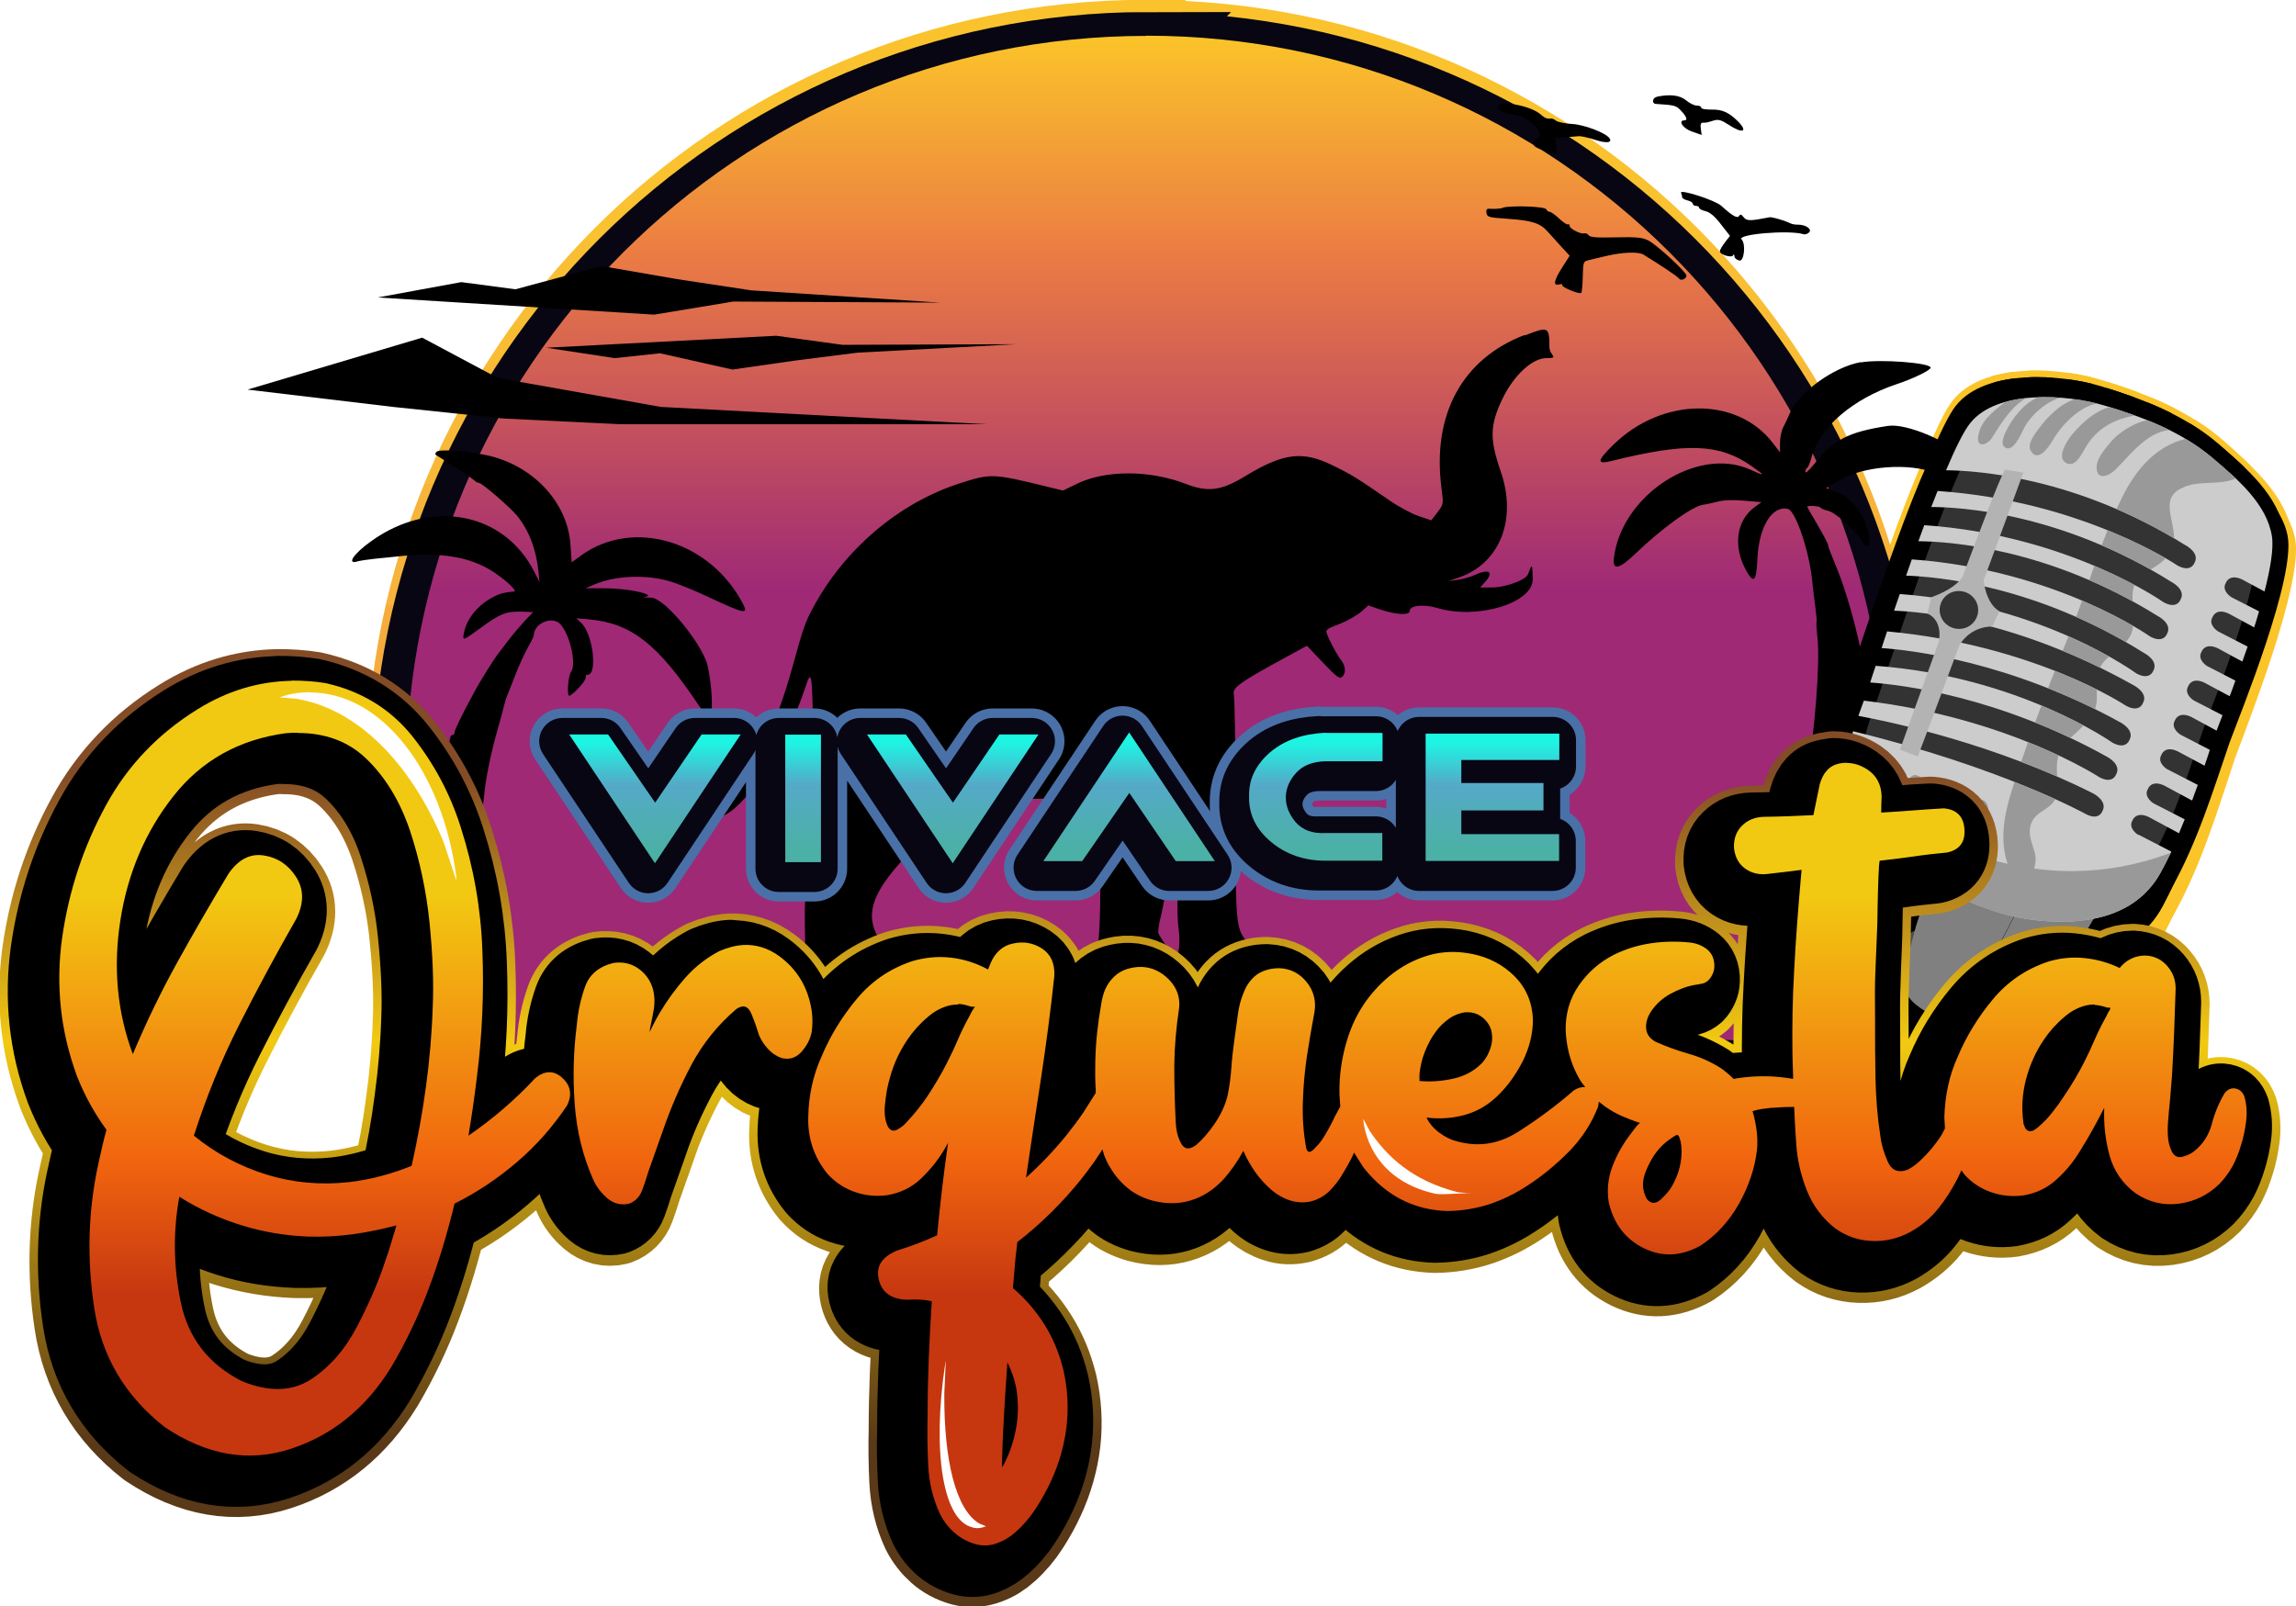 <svg xmlns="http://www.w3.org/2000/svg" xmlns:cc="http://creativecommons.org/ns#" xmlns:dc="http://purl.org/dc/elements/1.1/" xmlns:inkscape="http://www.inkscape.org/namespaces/inkscape" xmlns:rdf="http://www.w3.org/1999/02/22-rdf-syntax-ns#" xmlns:sodipodi="http://sodipodi.sourceforge.net/DTD/sodipodi-0.dtd" xmlns:svg="http://www.w3.org/2000/svg" xmlns:xlink="http://www.w3.org/1999/xlink" viewBox="0 0 1087.1 760.7"><defs><style>      .cls-1, .cls-2, .cls-3, .cls-4, .cls-5, .cls-6, .cls-7, .cls-8, .cls-9, .cls-10, .cls-11, .cls-12, .cls-13, .cls-14, .cls-15, .cls-16, .cls-17, .cls-18, .cls-19, .cls-20 {        stroke-width: 0px;      }      .cls-1, .cls-4, .cls-21, .cls-7, .cls-8, .cls-9, .cls-15, .cls-16, .cls-17, .cls-20 {        isolation: isolate;      }      .cls-1, .cls-5 {        fill: #fbc429;      }      .cls-2 {        fill: #fff;      }      .cls-2, .cls-22, .cls-11, .cls-23, .cls-14, .cls-24, .cls-25, .cls-18, .cls-26, .cls-19, .cls-27 {        fill-rule: evenodd;      }      .cls-3, .cls-22, .cls-4, .cls-10, .cls-14, .cls-25 {        fill: #000;      }      .cls-22 {        stroke-width: 22px;      }      .cls-22, .cls-23 {        stroke: #070612;      }      .cls-22, .cls-25, .cls-26, .cls-27 {        stroke-linejoin: round;      }      .cls-28 {        clip-path: url(#clippath-2);      }      .cls-6 {        fill: none;      }      .cls-7 {        fill: #b3b3b3;      }      .cls-8 {        fill: #ccc;      }      .cls-29 {        clip-path: url(#clippath-1);      }      .cls-9, .cls-12 {        fill: #999;      }      .cls-10 {        fill-opacity: 0;      }      .cls-11 {        fill: url(#Degradado_sin_nombre_6);      }      .cls-23 {        fill: url(#Degradado_sin_nombre_3);        stroke-width: 33.2px;      }      .cls-23, .cls-24 {        stroke-miterlimit: 8;      }      .cls-13, .cls-16 {        fill: gray;      }      .cls-24 {        fill: url(#Degradado_sin_nombre);        stroke: url(#Degradado_sin_nombre_2);        stroke-width: 37.8px;      }      .cls-30 {        clip-path: url(#clippath);      }      .cls-15 {        fill: #666;      }      .cls-25 {        stroke: #4a70a8;        stroke-width: 31px;      }      .cls-17 {        fill: #333;      }      .cls-18 {        fill: url(#Degradado_sin_nombre_4);      }      .cls-26 {        stroke: #000;        stroke-width: 36px;      }      .cls-26, .cls-27 {        fill: #070b0a;      }      .cls-19 {        fill: url(#Degradado_sin_nombre_7);      }      .cls-20 {        fill: #4d4d4d;      }      .cls-27 {        stroke: url(#Degradado_sin_nombre_5);        stroke-width: 44px;      }    </style><clipPath id="clippath"><path class="cls-6" d="M1013.9,419.2s-5.5-3.6-2.9-8c0,0,1.7-5.3,8.6-1.9l16.2,9.1c1.1-2.6,2.1-5.1,3-7.7l-16.7-8.9s-5.5-3.6-2.9-8c0,0,1.7-5.3,8.6-1.9l14.8,8.4c1-2.9,2-5.8,3-8.7l-16.4-8.8s-5.5-3.6-2.9-8c0,0,1.7-5.3,8.6-1.9l14.3,8c1-2.9,1.9-5.9,2.9-8.8l-15.7-8.4s-5.5-3.6-2.9-8c0,0,1.7-5.3,8.6-1.9l13.6,7.6c.8-2.2,1.9-5.2,3.2-8.6l-15.3-8.2s-5.5-3.6-2.9-8c0,0,1.7-5.3,8.6-1.9l13.5,7.6c1-2.7,2-5.6,3.1-8.7l-15.1-8.1s-5.5-3.6-2.9-8c0,0,1.7-5.3,8.6-1.9l13.1,7.4c.9-2.7,1.9-5.5,2.8-8.3l-15.8-8.5s-5.5-3.6-2.9-8c0,0,1.7-5.3,8.6-1.9l13.5,7.6c.9-3,1.8-6,2.6-8.9l-14.7-7.9s-5.5-3.6-2.9-8c0,0,1.7-5.3,8.6-1.9l12,6.7c3.2-12.8,5-24.1,3.9-30.8-2.8-18.1-18.4-31.8-31.7-43.6-16.7-14.9-37.4-23-57.8-29.3-19.5-6.2-57-9.1-71.5,9.8-3.5,4.5-8,14.1-13,26.4,16.2.1,69.5,3.7,127.7,41.7,0,0,8.2,4.3,4.9,10,0,0-1.8,5.5-9,1.4,0,0-50.8-36-128.1-41.6-1.1,2.9-2.2,5.9-3.3,9,15.6,0,69.3,3.4,128.2,41.7,0,0,8.2,4.3,4.9,10,0,0-1.8,5.5-9,1.4,0,0-50.6-37.4-127.8-43-1.1,2.9-2.1,5.9-3.2,9,16,.1,69.4,3.6,127.9,41.7,0,0,8.2,4.3,4.9,10,0,0-1.8,5.5-9,1.4,0,0-50.4-37.2-127.3-42.9-1,3-2,6-3.1,9.1,16.6.5,69.3,5.4,127.1,43,0,0,8.2,4.3,4.9,10,0,0-1.8,5.5-9,1.4,0,0-49.8-38.4-126.4-44.3-1,3.1-2.1,6.2-3,9.2,15.3.5,66,5.2,127.9,41.6,0,0,8.2,4.3,4.9,10,0,0-1.8,5.5-9,1.4,0,0-48.5-33.8-127.6-41.5-1,3.2-2,6.3-3,9.2,16.5,1.2,68.7,7.6,127.3,41.3,0,0,8.2,4.3,4.9,10,0,0-1.8,5.5-9,1.4,0,0-50-37-126.5-42.9-1.1,3.4-2.1,6.5-3,9.3,17.4,1.3,68.5,7.8,126.4,41.3,0,0,8.2,4.3,4.9,10,0,0-1.8,5.5-9,1.4,0,0-48.3-33-125.7-42.6-1,2.9-2,5.8-3,8.5,18.9,3.7,73.4,15.9,125.4,43.2,0,0,8.2,4.3,4.9,10,0,0-1.8,5.5-9,1.4,0,0-45-26-124.1-46-4.6,15.7-6.2,30,1.4,47.7,6.3,14.7,20.3,24.1,33.1,32.2,1.7,1,3.4,2.1,5,3.1,17.3,10.6,36.3,19.5,56.4,22.1,25.9,3.4,54.4-.6,68-25.8,2.1-4,4.1-8.1,6-12.2l-17.5-9.4h0Z"></path></clipPath><linearGradient id="Degradado_sin_nombre" data-name="Degradado sin nombre" x1="1740.5" y1="54.3" x2="1740.5" y2="-466.7" gradientTransform="translate(-1197.8 73.2) scale(1 -1)" gradientUnits="userSpaceOnUse"><stop offset="0" stop-color="#fbc429"></stop><stop offset=".2" stop-color="#eb7b44"></stop><stop offset=".5" stop-color="#9f2975"></stop><stop offset="1" stop-color="#9f2975"></stop></linearGradient><linearGradient id="Degradado_sin_nombre_2" data-name="Degradado sin nombre 2" x1="1740.5" y1="73.2" x2="1740.5" y2="-499.6" gradientTransform="translate(-1197.8 73.2) scale(1 -1)" gradientUnits="userSpaceOnUse"><stop offset="0" stop-color="#fbc429"></stop><stop offset="0" stop-color="#fac329"></stop><stop offset="0" stop-color="#fac32a"></stop><stop offset="0" stop-color="#fac32b"></stop><stop offset="0" stop-color="#fac32b"></stop><stop offset="0" stop-color="#fac32c"></stop><stop offset="0" stop-color="#fac32d"></stop><stop offset="0" stop-color="#fac32d"></stop><stop offset=".1" stop-color="#fac22e"></stop><stop offset=".1" stop-color="#fac22e"></stop><stop offset=".1" stop-color="#fac22f"></stop><stop offset=".2" stop-color="#fac130"></stop><stop offset=".2" stop-color="#fac130"></stop><stop offset=".2" stop-color="#fac131"></stop><stop offset=".2" stop-color="#fac031"></stop><stop offset=".2" stop-color="#fac032"></stop><stop offset=".2" stop-color="#fabf33"></stop><stop offset=".2" stop-color="#f9bf33"></stop><stop offset=".2" stop-color="#f9be34"></stop><stop offset=".3" stop-color="#f9bd34"></stop><stop offset=".3" stop-color="#f9bd35"></stop><stop offset=".3" stop-color="#f9bc35"></stop><stop offset=".3" stop-color="#f9bc36"></stop><stop offset=".3" stop-color="#f9bb36"></stop><stop offset=".3" stop-color="#f8ba37"></stop><stop offset=".3" stop-color="#f8b937"></stop><stop offset=".4" stop-color="#f8b938"></stop><stop offset=".4" stop-color="#f8b838"></stop><stop offset=".4" stop-color="#f8b739"></stop><stop offset=".4" stop-color="#f8b639"></stop><stop offset=".4" stop-color="#f7b53a"></stop><stop offset=".4" stop-color="#f7b43a"></stop><stop offset=".4" stop-color="#f7b43b"></stop><stop offset=".5" stop-color="#f7b33b"></stop><stop offset=".5" stop-color="#f7b23b"></stop><stop offset=".5" stop-color="#f6b13c"></stop><stop offset=".5" stop-color="#f6b03c"></stop><stop offset=".5" stop-color="#f6af3d"></stop><stop offset=".5" stop-color="#f6ad3d"></stop><stop offset=".5" stop-color="#f5ac3d"></stop><stop offset=".6" stop-color="#f5ab3e"></stop><stop offset=".6" stop-color="#f5aa3e"></stop><stop offset=".6" stop-color="#f5a93e"></stop><stop offset=".6" stop-color="#f4a83f"></stop><stop offset=".6" stop-color="#f4a73f"></stop><stop offset=".6" stop-color="#f4a53f"></stop><stop offset=".6" stop-color="#f4a440"></stop><stop offset=".7" stop-color="#f3a340"></stop><stop offset=".7" stop-color="#f3a140"></stop><stop offset=".7" stop-color="#f3a040"></stop><stop offset=".7" stop-color="#f29f41"></stop><stop offset=".7" stop-color="#f29d41"></stop><stop offset=".7" stop-color="#f29c41"></stop><stop offset=".7" stop-color="#f19a41"></stop><stop offset=".8" stop-color="#f19941"></stop><stop offset=".8" stop-color="#f19742"></stop><stop offset=".8" stop-color="#f19642"></stop><stop offset=".8" stop-color="#f09442"></stop><stop offset=".8" stop-color="#f09342"></stop><stop offset=".8" stop-color="#ef9142"></stop><stop offset=".8" stop-color="#ef9043"></stop><stop offset=".8" stop-color="#ef8e43"></stop><stop offset=".9" stop-color="#ee8c43"></stop><stop offset=".9" stop-color="#ee8b43"></stop><stop offset=".9" stop-color="#ee8943"></stop><stop offset=".9" stop-color="#ed8743"></stop><stop offset=".9" stop-color="#ed8543"></stop><stop offset=".9" stop-color="#ed8443"></stop><stop offset=".9" stop-color="#ec8243"></stop><stop offset="1" stop-color="#ec8043"></stop><stop offset="1" stop-color="#eb7e43"></stop><stop offset="1" stop-color="#eb7c43"></stop><stop offset="1" stop-color="#eb7b44"></stop></linearGradient><linearGradient id="Degradado_sin_nombre_3" data-name="Degradado sin nombre 3" x1="1741" y1="50.8" x2="1741" y2="-463.2" gradientTransform="translate(-1197.8 73.2) scale(1 -1)" gradientUnits="userSpaceOnUse"><stop offset="0" stop-color="#fbc429"></stop><stop offset=".2" stop-color="#eb7b44"></stop><stop offset=".5" stop-color="#9f2975"></stop><stop offset="1" stop-color="#9f2975"></stop></linearGradient><linearGradient id="Degradado_sin_nombre_4" data-name="Degradado sin nombre 4" x1="1740.5" y1="56.3" x2="1740.5" y2="-467.7" gradientTransform="translate(-1197.8 73.2) scale(1 -1)" gradientUnits="userSpaceOnUse"><stop offset="0" stop-color="#fbc429"></stop><stop offset=".2" stop-color="#eb7b44"></stop><stop offset=".5" stop-color="#9f2975"></stop><stop offset="1" stop-color="#9f2975"></stop></linearGradient><clipPath id="clippath-1"><path class="cls-6" d="M1012.9,408.4s-5.3-3.4-2.8-7.5c0,0,1.7-5,8.3-1.8l15.6,8.6c1-2.4,2-4.8,2.9-7.3l-16.1-8.4s-5.3-3.4-2.8-7.5c0,0,1.7-5,8.3-1.8l14.3,7.9c1-2.7,2-5.5,2.9-8.2l-15.9-8.3s-5.3-3.4-2.8-7.5c0,0,1.7-5,8.3-1.8l13.8,7.6c.9-2.8,1.8-5.5,2.8-8.3l-15.2-8s-5.3-3.4-2.8-7.5c0,0,1.7-5,8.3-1.8l13.1,7.2c.8-2.1,1.8-4.9,3.1-8.1l-14.8-7.8s-5.3-3.4-2.8-7.5c0,0,1.7-5,8.3-1.8l13,7.1c1-2.6,2-5.3,3-8.2l-14.6-7.7s-5.3-3.4-2.8-7.5c0,0,1.7-5,8.3-1.8l12.6,7c.9-2.6,1.8-5.2,2.7-7.9l-15.3-8s-5.3-3.4-2.8-7.5c0,0,1.7-5,8.3-1.8l13,7.2c.9-2.8,1.7-5.6,2.5-8.4l-14.2-7.5s-5.3-3.4-2.8-7.5c0,0,1.7-5,8.3-1.8l11.6,6.4c3.1-12.1,4.8-22.7,3.8-29.1-2.7-17.1-17.8-30-30.6-41.1-16.1-14-36.1-21.7-55.8-27.7-18.8-5.8-55.1-8.6-69.1,9.2-3.3,4.2-7.7,13.3-12.5,24.9,15.7.1,67,3.5,123.2,39.4,0,0,7.9,4,4.8,9.5,0,0-1.7,5.2-8.7,1.3,0,0-49.1-34-123.7-39.2-1.1,2.7-2.1,5.6-3.2,8.5,15,0,66.9,3.2,123.7,39.4,0,0,7.9,4,4.8,9.5,0,0-1.7,5.2-8.7,1.3,0,0-48.8-35.3-123.3-40.6-1,2.8-2,5.6-3,8.5,15.4.1,67,3.4,123.4,39.4,0,0,7.9,4,4.8,9.5,0,0-1.7,5.2-8.7,1.3,0,0-48.6-35.1-122.9-40.5-1,2.8-2,5.7-3,8.5,16,.5,66.9,5.1,122.7,40.6,0,0,7.9,4,4.8,9.5,0,0-1.7,5.2-8.7,1.3,0,0-48.1-36.2-122-41.8-1,2.9-2,5.9-2.9,8.7,14.8.5,63.7,4.9,123.5,39.2,0,0,7.9,4,4.8,9.5,0,0-1.7,5.2-8.7,1.3,0,0-46.8-31.9-123.2-39.1-1,3-2,5.9-2.9,8.7,15.9,1.1,66.3,7.2,122.9,39,0,0,7.9,4,4.8,9.5,0,0-1.7,5.2-8.7,1.3,0,0-48.3-34.9-122.1-40.5-1,3.2-2,6.1-2.9,8.7,16.8,1.2,66.1,7.3,122,39,0,0,7.9,4,4.8,9.5,0,0-1.7,5.2-8.7,1.3,0,0-46.6-31.2-121.3-40.2-1,2.8-2,5.4-2.9,8,18.2,3.5,70.8,15,121,40.8,0,0,7.9,4,4.8,9.5,0,0-1.7,5.2-8.7,1.3,0,0-43.5-24.6-119.7-43.4-4.5,14.8-6,28.3,1.3,45,6.1,13.9,19.6,22.8,32,30.4,1.6,1,3.2,2,4.8,2.9,16.7,10,35,18.4,54.4,20.9,25,3.2,52.5-.5,65.6-24.4,2-3.8,3.9-7.6,5.7-11.5l-16.9-8.8h0Z"></path></clipPath><clipPath id="clippath-2"><path class="cls-6" d="M1012.3,395.3s-4.9-3-2.6-6.8c0,0,1.5-4.5,7.7-1.6l14.3,7.7c.9-2.2,1.8-4.4,2.7-6.6l-14.8-7.6s-4.9-3-2.6-6.8c0,0,1.5-4.5,7.7-1.6l13.2,7.1c.9-2.5,1.8-4.9,2.7-7.4l-14.6-7.5s-4.9-3-2.6-6.8c0,0,1.5-4.5,7.7-1.6l12.7,6.8c.9-2.5,1.7-5,2.5-7.5l-13.9-7.2s-4.9-3-2.6-6.8c0,0,1.5-4.5,7.7-1.6l12,6.5c.7-1.9,1.7-4.4,2.8-7.3l-13.6-7s-4.9-3-2.6-6.8c0,0,1.5-4.5,7.7-1.6l11.9,6.4c.9-2.3,1.8-4.8,2.7-7.4l-13.4-6.9s-4.9-3-2.6-6.8c0,0,1.5-4.5,7.7-1.6l11.6,6.3c.8-2.3,1.6-4.7,2.5-7.1l-14-7.2s-4.9-3-2.6-6.8c0,0,1.5-4.5,7.7-1.6l12,6.5c.8-2.5,1.6-5.1,2.3-7.6l-13.1-6.7s-4.9-3-2.6-6.8c0,0,1.5-4.5,7.7-1.6l10.6,5.7c2.8-10.9,4.4-20.4,3.5-26.2-2.5-15.4-16.3-27-28.1-37-14.8-12.6-33.2-19.5-51.3-24.9-17.2-5.2-50.6-7.7-63.4,8.3-3.1,3.8-7.1,12-11.5,22.4,14.4.1,61.6,3.2,113.2,35.4,0,0,7.2,3.6,4.4,8.5,0,0-1.6,4.7-8,1.2,0,0-45.1-30.6-113.6-35.3-1,2.5-2,5-3,7.6,13.8,0,61.5,2.8,113.6,35.4,0,0,7.2,3.6,4.4,8.5,0,0-1.6,4.7-8,1.2,0,0-44.8-31.8-113.3-36.5-.9,2.5-1.9,5.1-2.8,7.6,14.2.1,61.5,3.1,113.3,35.4,0,0,7.2,3.6,4.4,8.5,0,0-1.6,4.7-8,1.2,0,0-44.6-31.6-112.8-36.5-.9,2.6-1.8,5.1-2.7,7.7,14.7.5,61.5,4.5,112.6,36.6,0,0,7.2,3.6,4.4,8.5,0,0-1.6,4.7-8,1.2,0,0-44.2-32.6-112-37.6-.9,2.7-1.8,5.3-2.7,7.9,13.6.5,58.5,4.5,113.4,35.3,0,0,7.2,3.6,4.4,8.5,0,0-1.6,4.7-8,1.2,0,0-43-28.7-113.1-35.2-.9,2.7-1.8,5.3-2.6,7.9,14.6,1,60.9,6.5,112.9,35.1,0,0,7.2,3.6,4.4,8.5,0,0-1.6,4.7-8,1.2,0,0-44.3-31.4-112.1-36.4-1,2.8-1.8,5.5-2.6,7.9,15.4,1.1,60.7,6.6,112,35.1,0,0,7.2,3.6,4.4,8.5,0,0-1.6,4.7-8,1.2,0,0-42.8-28.1-111.4-36.2-.9,2.5-1.8,4.9-2.6,7.2,16.7,3.1,65,13.5,111.1,36.7,0,0,7.2,3.6,4.4,8.5,0,0-1.6,4.7-8,1.2,0,0-39.9-22.1-110-39.1-4.1,13.3-5.5,25.5,1.2,40.5,5.6,12.5,18,20.5,29.4,27.4,1.5.9,3,1.8,4.5,2.6,15.4,9,32.2,16.6,50,18.8,23,2.9,48.2-.5,60.3-22,1.9-3.4,3.6-6.9,5.3-10.3l-15.5-8h0Z"></path></clipPath><linearGradient id="Degradado_sin_nombre_5" data-name="Degradado sin nombre 5" x1="1737.5" y1="-40.9" x2="1737.5" y2="-673.4" gradientTransform="translate(-1197.8 73.2) scale(1 -1)" gradientUnits="userSpaceOnUse"><stop offset="0" stop-color="#834c26"></stop><stop offset=".4" stop-color="#834c26"></stop><stop offset=".6" stop-color="#f2c912"></stop><stop offset=".9" stop-color="#593917"></stop><stop offset="1" stop-color="#593917"></stop></linearGradient><linearGradient id="Degradado_sin_nombre_6" data-name="Degradado sin nombre 6" x1="1743.8" y1="-33.9" x2="1743.8" y2="-666.3" gradientTransform="translate(-1197.8 73.2) scale(1 -1)" gradientUnits="userSpaceOnUse"><stop offset="0" stop-color="#f2c912"></stop><stop offset=".5" stop-color="#f2c912"></stop><stop offset=".7" stop-color="#f1650f"></stop><stop offset=".8" stop-color="#c63710"></stop><stop offset="1" stop-color="#c63710"></stop></linearGradient><linearGradient id="Degradado_sin_nombre_7" data-name="Degradado sin nombre 7" x1="1701.7" y1="-258.6" x2="1701.7" y2="-357.6" gradientTransform="translate(-1197.8 73.2) scale(1 -1)" gradientUnits="userSpaceOnUse"><stop offset="0" stop-color="#1df5e3"></stop><stop offset=".2" stop-color="#1df5e3"></stop><stop offset=".4" stop-color="#54aac8"></stop><stop offset=".7" stop-color="#4bb0a6"></stop><stop offset="1" stop-color="#4bb0a6"></stop></linearGradient></defs><g id="svg340" inkscape:version="1.0.2-2 (e86c870879, 2021-01-15)"><g id="g5646-1"><path id="path4168-1-5" class="cls-1" d="M903.3,504.8l-6.6,27.4,24.3,13.8h.9c1.8-13.1,3.1-26.4,4.8-39.4l-23.5-1.7Z"></path><path id="path4170-1-1" class="cls-1" d="M955.4,509.1l-28.6-2.5c-1.8,13.1-3.1,26.3-4.8,39.6l33.8,6-.3-43.1h0Z"></path><path id="path4172-1-4" class="cls-1" d="M901.8,472.3c-9.7-2.4-14.8,5.5-15.8,14.8-.9,8.2,1.1,17.6,7.2,23,5.8,5.3,14.2,7.1,17.1-2.6v-.7c.1,0-8.5-34.5-8.5-34.5h0Z"></path><g id="g4178-8-7" class="cls-21"><path id="path4174-5-5" class="cls-5" d="M954.4,448.5c-3.8,12.6-12,25.5-16.6,36.8-5,11.9-15,31.9-6.1,44,1.2,1.6,2.7,2.9,4.4,4,1.6.2,3.1.4,4.6.4,15.6.4,26.5-27.8,33.2-39.1,7.1-12.2,13.9-24.5,20.6-36.5l-40.1-9.6h0Z"></path><path id="path4176-2-1" class="cls-5" d="M937.8,485.2c4.6-11.3,12.8-24.2,16.6-36.8l-49.5-11.9c-1.6,12.4-7.7,25.2-10.6,37.4-1.8,7-4.3,16.7-5.1,23.8-1.2,10.3,3.3,14.7,11.2,20,9.8,6.2,23.6,13.5,35.7,15.4-1.7-1-3.2-2.4-4.4-4-8.9-12,1.1-32.1,6.1-44h0Z"></path></g><path id="path4180-6-7" class="cls-1" d="M963.1,513.8c-4.3,11.5-6.5,23.8-21.7,15.1-7.2-4.1-10.3-15-5.9-26.5,4.3-11.5,13.7-17.1,21.7-15.1,15.7,3.8,10.3,15,5.9,26.5h0Z"></path><path id="path4182-2-5" class="cls-1" d="M968.3,516.1c-4.3,11.5-14,18.3-21.7,15.1-7.6-3.1-10.3-15-5.9-26.5,4.3-11.5,14-18.3,21.7-15.1,7.6,3.1,10.3,15,5.9,26.5h0Z"></path><path id="path4184-4-9" class="cls-1" d="M966.5,516.5c-3.2,8.5-4.8,17.6-16.1,11.2-5.3-3-7.6-11.1-4.4-19.6,3.2-8.5,10.2-12.7,16.1-11.2,11.7,2.8,7.6,11.1,4.4,19.6h0Z"></path><path id="path4186-1-1" class="cls-1" d="M970.4,518.3c-3.2,8.5-10.4,13.5-16.1,11.2-5.7-2.3-7.6-11.1-4.4-19.6,3.2-8.5,10.4-13.5,16.1-11.2,5.7,2.3,7.6,11.1,4.4,19.6h0Z"></path><path id="path4188-6-3" class="cls-1" d="M896.8,436.6c-13.4-7.2-28-15.5-34.8-29.1-11-22.1-4.8-38.8,3.1-60.8,9-26.3,40.3-127.8,54.7-145.8,14.5-18,53.1-16.4,73.3-11.2,21.1,5.4,42.6,12.3,60.1,25.7,13.9,10.6,30.2,22.9,33.5,39.8,4.1,20.9-22.9,88.6-28.4,103.7-8.4,25.1-15.7,49.8-28.6,73.4-13.4,24-42.5,28.5-69.2,26.1-20.7-1.9-40.4-9.6-58.5-19-1.7-.9-3.5-1.8-5.2-2.8h0Z"></path><path id="path4190-8-8" class="cls-1" d="M1013.9,419.2s-5.5-3.6-2.9-8c0,0,1.7-5.3,8.6-1.9l16.2,9.1c1.1-2.6,2.1-5.1,3-7.7l-16.7-8.9s-5.5-3.6-2.9-8c0,0,1.7-5.3,8.6-1.9l14.8,8.4c1-2.9,2-5.8,3-8.7l-16.4-8.8s-5.5-3.6-2.9-8c0,0,1.7-5.3,8.6-1.9l14.3,8c1-2.9,1.9-5.9,2.9-8.8l-15.7-8.4s-5.5-3.6-2.9-8c0,0,1.7-5.3,8.6-1.9l13.6,7.6c.8-2.2,1.9-5.2,3.2-8.6l-15.3-8.2s-5.5-3.6-2.9-8c0,0,1.7-5.3,8.6-1.9l13.5,7.6c1-2.7,2-5.6,3.1-8.7l-15.1-8.1s-5.5-3.6-2.9-8c0,0,1.7-5.3,8.6-1.9l13.1,7.4c.9-2.7,1.9-5.5,2.8-8.3l-15.8-8.5s-5.5-3.6-2.9-8c0,0,1.7-5.3,8.6-1.9l13.5,7.6c.9-3,1.8-6,2.6-8.9l-14.7-7.9s-5.5-3.6-2.9-8c0,0,1.7-5.3,8.6-1.9l12,6.7c3.2-12.8,5-24.1,3.9-30.8-2.8-18.1-18.4-31.8-31.7-43.6-16.7-14.9-37.4-23-57.8-29.3-19.5-6.2-57-9.1-71.5,9.8-3.5,4.5-8,14.1-13,26.4,16.2.1,69.5,3.7,127.7,41.7,0,0,8.2,4.3,4.9,10,0,0-1.8,5.5-9,1.4,0,0-50.8-36-128.1-41.6-1.1,2.9-2.2,5.9-3.3,9,15.6,0,69.3,3.4,128.2,41.7,0,0,8.2,4.3,4.9,10,0,0-1.8,5.5-9,1.4,0,0-50.6-37.4-127.8-43-1.1,2.9-2.1,5.9-3.2,9,16,.1,69.4,3.6,127.9,41.7,0,0,8.2,4.3,4.9,10,0,0-1.8,5.5-9,1.4,0,0-50.4-37.2-127.3-42.9l-3.1,9.1c16.6.5,69.3,5.4,127.1,43,0,0,8.2,4.3,4.9,10,0,0-1.8,5.5-9,1.4,0,0-49.8-38.4-126.4-44.3-1,3.1-2.1,6.2-3,9.2,15.3.5,66,5.2,127.9,41.6,0,0,8.2,4.3,4.9,10,0,0-1.8,5.5-9,1.4,0,0-48.5-33.8-127.6-41.5-1,3.2-2,6.3-3,9.2,16.5,1.2,68.7,7.6,127.3,41.3,0,0,8.2,4.3,4.9,10,0,0-1.8,5.5-9,1.4,0,0-50-37-126.5-42.9-1.1,3.4-2.1,6.5-3,9.3,17.4,1.3,68.5,7.8,126.4,41.3,0,0,8.2,4.3,4.9,10,0,0-1.8,5.5-9,1.4,0,0-48.3-33-125.7-42.6-1,2.9-2,5.8-3,8.5,18.9,3.7,73.4,15.9,125.4,43.2,0,0,8.2,4.3,4.9,10,0,0-1.8,5.5-9,1.4,0,0-45-26-124.1-46-4.6,15.7-6.2,30,1.4,47.7,6.3,14.7,20.3,24.1,33.1,32.2,1.7,1,3.4,2.1,5,3.1,17.3,10.6,36.3,19.5,56.4,22.1,25.9,3.4,54.4-.6,68-25.8,2.1-4,4.1-8.1,6-12.2l-17.5-9.4h0Z"></path><g class="cls-30"><g id="g4220-5-4" class="cls-21"><g id="g4194-6-4"><path id="path4192-7-2" class="cls-5" d="M835.3,362.8c1.6,25.9,29.6,39.3,49,48.9,22,10.9,44.9,21.6,68.9,25.6,35.2,6.4,70.2-.8,101.3-19.3-6.8,16.8-12.3,28.9-27,40-9,7.2-17.5,14.5-28.7,17.4-14.4,3.4-30,2.2-44.5,3.2-37,2.5-76.8-10.5-105.1-37-12.6-11.8-19-26.9-22-43.8-1.2-7.4.4-17.4-3.3-23.8,0-.3,0-.7-.3-1l11.8-10.1h0Z"></path></g><g id="g4198-0-3"><path id="path4196-4-2" class="cls-5" d="M980.9,470.9c-13.7-7.6-27.9-14.8-34.7-30.5-9.2-21.4-1-41.3,5.4-62,8.8-27.1,18.9-53.4,29-79.8,8-21.9,14.4-45,24-65.6,9.9-22,25.2-37.4,49.6-35.7,9.2.6,24.6,3.2,18.8,16.2-6.3,13.9-24.2,6.6-34.8,12.1-15.4,6.6-1.1,22.1-6.2,34.3-5.8,13.5-21.6,10.9-20.9,27.5.4,6.4,1.6,13.8-.8,20.2-2.8,6.3-8.8,9.2-13.3,13.7-10.5,10.8-.2,22.2-8.9,33.3-8.7,11.1-18.3,13.4-17.5,29,0,5.8,1.9,11.9-1.7,17.1-3.6,5.2-9.7,5.6-12.1,12.5-1.9,6,.7,10.8,2.1,16.3,1.3,6.5-1.5,9.9-1.9,15.6-.7,10.5,11.5,15.5,18.9,21.6,2.1,1.3,3.9,2.1,4.9,4.2h0Z"></path></g><path id="path4200-2-2" class="cls-5" d="M958.2,173.3c-7.3-1-15.6,4.6-20.7,9.3-4.1,3.9-7.4,7.5-8.7,13-2.2,8.1,4.2,7.5,7.4,1.7,5-8.4,13.5-22.7,24-23.5l-2-.6h0Z"></path><path id="path4202-9-3" class="cls-5" d="M966.2,174.1c-8.7.7-15,7.4-19.9,14.8-1.6,2.9-7.1,11.6-3.6,14.4,4.6,3.4,8.8-7.7,10.2-10.4,4.1-8.5,14.8-17.8,24.4-18.2l-11-.6h0Z"></path><path id="path4204-7-1" class="cls-5" d="M985.6,175.9c-8.6-1.2-18.5,8.5-23.2,15-2.1,3-8,10-5.9,14,3.7,7.6,10.1-2.2,11.7-5.3,5.2-9.5,17.4-22.7,29.2-21l-11.9-2.7Z"></path><path id="path4206-2-1" class="cls-5" d="M1003.4,180.6c-9.4-.9-19.5,8.8-24.9,15.9-2.3,3-8.1,12.2-3.3,15.4,5.5,3.6,9-6,11.2-9.3,6.6-11.5,17.6-16.2,29.6-17.5l-12.5-4.5h0Z"></path><path id="path4208-2-3" class="cls-5" d="M1023.9,187.7c-2.4.8-4.9.4-7.6,1.1-5.9,1.9-12.3,6.2-16.5,10.8-2.9,3.6-8.2,9.7-8.1,14.9.2,8,7,4.6,10.3,1,8.8-9.2,19.6-25,34.4-21.3l-12.4-6.5Z"></path><path id="path4210-8-4" class="cls-5" d="M868.5,422.6c-4.1-6.7-6.6-15.9-7.2-23.7-.2-4.4-.2-9.2.7-13.7.8-3.5,5.4-12.6,7.8-5.5.9,3.1-.9,9-1.4,12.1-.5,4.5-.7,8.8-.6,13.2,0,8.5,2.5,15.2,5.3,22.9l-4.5-5.4Z"></path><path id="path4212-8-3" class="cls-5" d="M886.8,436.3c-4.7-5.9-10-10.6-11.7-18.7-2.2-9.6-1.8-21.1.8-30.8,1.8-7,7.8-5.7,7.4,1.5-.3,5.3-1.6,10.6-2.3,16.1-1.2,12.4.7,21.2,9.2,30.3,3.4,3.7,6.8,6.9,9.5,10.8l-13-9.2h0Z"></path><path id="path4214-0-5" class="cls-5" d="M919.3,455.3c-6.4-6.4-12.5-12-17.5-20.1-6-9.5-6.3-22.3-4.6-33.4s3.4-13-.4-15.3c-5.7-3.4-7.4,8.9-7.4,12.1-.5,12.2-2.5,22.1,3.5,32.8,4.4,7.5,13.6,15.8,19.6,21.7l6.8,2.3h0Z"></path><path id="path4216-9-9" class="cls-5" d="M934.6,461.5c-14.4-10.6-29.6-26-31-45.8-.4-4.9.4-10.3,1.4-15.2.3-2.1.9-5.7,2.7-7,2.7-2.2,5.2-.6,6.1,2.5,1.2,4.6-1.3,11.4-1.8,16.1-.3,5.3.2,10.9,1.7,16,5,15.8,19.5,27,31.2,36.4l-10.4-3h0Z"></path><path id="path4218-5-4" class="cls-5" d="M966.4,468.8c-7.6-3-15.6-8.7-22-13.8-7.8-6.4-18.9-17-21.3-27.3-1.4-5.8-2.2-26.5,5.7-27.8,9.6-1.8,3.6,20.4,4.4,25.7,1.8,11.2,10,19.1,17.5,26.4,6.6,6.7,12.8,11.6,20.4,16.7l-4.7.2h0Z"></path></g></g><path id="path4222-6-3" class="cls-1" d="M931.4,277.4h0c11.5-32.3,21.2-60,21.2-60l-9.8-1.6c-3.5,6.7-12.7,31.7-22.6,59.7h0c-4.5,7.3-16.7,11.3-16.7,11.3l-2.1,9c8.9,4.5,6,16,6,16h0c-11.2,32.2-20.7,59.9-20.7,59.9l9.5,3.8c3-7.8,12.1-33.4,22.2-61.8h0c6.4-11.2,17.6-10.5,17.6-10.5l3.8-8.5c-7.6-4.5-8.5-17.4-8.5-17.4h0Z"></path><path id="path4224-2-5" class="cls-1" d="M928.4,295.6c-.9,5.7-6.1,9.6-11.7,8.7s-9.4-6.3-8.5-12.1c.9-5.7,6.1-9.6,11.7-8.7,5.6.9,9.4,6.3,8.5,12.1Z"></path></g><path id="path260" class="cls-24" d="M542.7,18.9c193.6,0,350.5,157,350.5,350.6s-9.8,94.5-27.5,136.5l-11.9,24.7-6.9-5c-54.2-29.5-188.6,7.8-268,.6-90.7-8.2-200.2-36.7-258.4-33-43.6,2.8-63.3,21.2-77.6,38.6l-6.4,7.9-2-3.3c-27-49.7-42.3-106.6-42.3-167.1,0-193.6,156.9-350.6,350.5-350.6h0Z"></path><path id="path262" class="cls-23" d="M543.2,22.4c193.6,0,350.5,156.9,350.5,350.3s-9.8,94.5-27.5,136.4l-4.5,9.2-9.4-6.8c-54.2-29.5-188.6,7.8-268,.6-90.7-8.2-200.2-36.6-258.4-33-58.2,3.7-73.8,35.3-90.7,55l-1.7,2.2-13.2-27.3c-17.7-41.9-27.5-88-27.5-136.4,0-193.5,156.9-350.3,350.5-350.3Z"></path><path id="path264" class="cls-18" d="M542.7,16.9c193.6,0,350.5,156.9,350.5,350.5s-5.5,71.3-15.8,104.2l-11.4,31.3-25.3-8.1c-63.7-10.9-172.2,15.6-240.3,9.5-90.7-8.2-200.2-36.7-258.4-33-43.6,2.8-63.3,21.2-77.6,38.6l-12.9,16.1-5.4,5.5-7.6,9.5-3.9-6.5c-27-49.6-42.3-106.6-42.3-167,0-193.6,156.9-350.5,350.5-350.5h0Z"></path><g id="g5646"><path id="path4168-1" class="cls-4" d="M906.1,489.3l-6.3,25.9,23.5,13h.8c1.7-12.4,3-24.9,4.7-37.2l-22.7-1.7Z"></path><path id="path4170-1" class="cls-4" d="M956.4,493.3l-27.6-2.4c-1.7,12.3-3,24.9-4.7,37.4l32.6,5.7-.3-40.7h0Z"></path><path id="path4172-1" class="cls-4" d="M904.7,458.6c-9.4-2.2-14.2,5.2-15.3,13.9-.9,7.7,1.1,16.6,7,21.7,5.6,5,13.7,6.7,16.5-2.4v-.7c.1,0-8.2-32.5-8.2-32.5h0Z"></path><g id="g4178-8" class="cls-21"><path id="path4174-5" class="cls-3" d="M955.4,436.1c-3.7,11.9-11.6,24.1-16.1,34.7-4.8,11.2-14.5,30.2-5.9,41.5,1.2,1.5,2.6,2.8,4.3,3.7,1.5.2,3,.4,4.5.4,15,.4,25.6-26.3,32-36.9,6.9-11.5,13.4-23.2,19.9-34.4l-38.7-9.1h0Z"></path><path id="path4176-2" class="cls-3" d="M939.3,470.8c4.5-10.6,12.4-22.8,16.1-34.7l-47.7-11.2c-1.5,11.7-7.4,23.8-10.3,35.3-1.7,6.6-4.2,15.8-4.9,22.5-1.2,9.7,3.2,13.9,10.8,18.9,9.5,5.8,22.7,12.7,34.5,14.5-1.6-1-3.1-2.3-4.3-3.7-8.6-11.3,1.1-30.3,5.9-41.5h0Z"></path></g><path id="path4180-6" class="cls-4" d="M963.8,497.7c-4.2,10.9-6.3,22.4-20.9,14.3-6.9-3.9-9.9-14.2-5.7-25,4.2-10.9,13.2-16.1,20.9-14.3,15.2,3.6,9.9,14.2,5.7,25h0Z"></path><path id="path4182-2" class="cls-4" d="M968.8,499.9c-4.2,10.9-13.6,17.2-20.9,14.3-7.4-3-9.9-14.2-5.7-25,4.2-10.9,13.6-17.2,20.9-14.3,7.4,3,9.9,14.2,5.7,25h0Z"></path><path id="path4184-4" class="cls-4" d="M967.1,500.4c-3.1,8-4.7,16.6-15.5,10.6-5.1-2.9-7.4-10.5-4.3-18.5,3.1-8,9.8-12,15.5-10.6,11.3,2.7,7.4,10.5,4.3,18.5h0Z"></path><path id="path4186-1" class="cls-4" d="M970.9,502c-3.1,8-10.1,12.8-15.5,10.6-5.5-2.2-7.4-10.5-4.3-18.5,3.1-8,10.1-12.8,15.5-10.6,5.5,2.2,7.4,10.5,4.3,18.5h0Z"></path><path id="path4188-6" class="cls-4" d="M899.8,424.9c-12.9-6.8-27-14.7-33.6-27.5-10.7-20.8-4.7-36.7,3-57.4,8.7-24.8,38.9-120.6,52.8-137.6,14-17,51.3-15.5,70.7-10.6,20.4,5.1,41.1,11.6,58,24.3,13.4,10,29.2,21.6,32.4,37.5,4,19.7-22.1,83.7-27.4,97.9-8.1,23.7-15.2,47-27.6,69.3-13,22.6-41.1,26.9-66.8,24.6-20-1.8-39-9-56.4-17.9-1.7-.9-3.4-1.7-5.1-2.6h0Z"></path><path id="path4190-8" class="cls-4" d="M1012.9,408.4s-5.3-3.4-2.8-7.5c0,0,1.7-5,8.3-1.8l15.6,8.6c1-2.4,2-4.8,2.9-7.3l-16.1-8.4s-5.3-3.4-2.8-7.5c0,0,1.7-5,8.3-1.8l14.3,7.9c1-2.7,2-5.5,2.9-8.2l-15.9-8.3s-5.3-3.4-2.8-7.5c0,0,1.7-5,8.3-1.8l13.8,7.6c.9-2.8,1.8-5.5,2.8-8.3l-15.2-8s-5.3-3.4-2.8-7.5c0,0,1.7-5,8.3-1.8l13.1,7.2c.8-2.1,1.8-4.9,3.1-8.1l-14.8-7.8s-5.3-3.4-2.8-7.5c0,0,1.7-5,8.3-1.8l13,7.1c1-2.6,2-5.3,3-8.2l-14.6-7.7s-5.3-3.4-2.8-7.5c0,0,1.7-5,8.3-1.8l12.6,7c.9-2.6,1.8-5.2,2.7-7.9l-15.3-8s-5.3-3.4-2.8-7.5c0,0,1.7-5,8.3-1.8l13,7.2c.9-2.8,1.7-5.6,2.5-8.4l-14.2-7.5s-5.3-3.4-2.8-7.5c0,0,1.7-5,8.3-1.8l11.6,6.4c3.1-12.1,4.8-22.7,3.8-29.1-2.7-17.1-17.8-30-30.6-41.1-16.1-14-36.1-21.7-55.8-27.7-18.8-5.8-55.1-8.6-69.1,9.2-3.3,4.2-7.7,13.3-12.5,24.9,15.7.1,67,3.5,123.2,39.4,0,0,7.9,4,4.8,9.5,0,0-1.7,5.2-8.7,1.3,0,0-49.1-34-123.7-39.2-1.1,2.7-2.1,5.6-3.2,8.5,15,0,66.9,3.2,123.7,39.4,0,0,7.9,4,4.8,9.5,0,0-1.7,5.2-8.7,1.3,0,0-48.8-35.3-123.3-40.6-1,2.8-2,5.6-3,8.5,15.4.1,67,3.4,123.4,39.4,0,0,7.9,4,4.8,9.5,0,0-1.7,5.2-8.7,1.3,0,0-48.6-35.1-122.9-40.5l-3,8.5c16,.5,66.9,5,122.7,40.6,0,0,7.9,4,4.8,9.5,0,0-1.7,5.2-8.7,1.3,0,0-48.1-36.2-122-41.8-1,2.9-2,5.9-2.9,8.7,14.8.5,63.7,4.9,123.5,39.2,0,0,7.9,4,4.8,9.5,0,0-1.7,5.2-8.7,1.3,0,0-46.8-31.9-123.2-39.1-1,3-2,5.9-2.9,8.7,15.9,1.1,66.3,7.2,122.9,39,0,0,7.9,4,4.8,9.5,0,0-1.7,5.2-8.7,1.3,0,0-48.3-34.9-122.1-40.5-1,3.2-2,6.1-2.9,8.7,16.8,1.2,66.1,7.3,122,39,0,0,7.9,4,4.8,9.5,0,0-1.7,5.2-8.7,1.3,0,0-46.6-31.2-121.3-40.2-1,2.8-2,5.4-2.9,8,18.2,3.5,70.8,15,121,40.8,0,0,7.9,4,4.8,9.5,0,0-1.7,5.2-8.7,1.3,0,0-43.5-24.6-119.7-43.4-4.5,14.8-6,28.3,1.3,45,6.1,13.9,19.6,22.8,32,30.4,1.6,1,3.2,2,4.8,2.9,16.7,10,35,18.4,54.4,20.9,25,3.2,52.5-.5,65.6-24.4,2-3.8,3.9-7.6,5.7-11.5l-16.9-8.8h0Z"></path><g class="cls-29"><g id="g4220-5" class="cls-21"><g id="g4194-6"><path id="path4192-7" class="cls-3" d="M840.4,355.3c1.5,24.4,28.6,37.1,47.3,46.1,21.2,10.3,43.3,20.3,66.5,24.1,34,6,67.7-.8,97.8-18.2-6.5,15.8-11.9,27.3-26.1,37.7-8.7,6.8-16.9,13.7-27.7,16.5-13.9,3.2-29,2.1-43,3-35.7,2.4-74.1-9.9-101.5-34.9-12.1-11.1-18.4-25.4-21.2-41.4-1.1-7,.3-16.4-3.2-22.4,0-.3,0-.6-.3-1l11.4-9.6h0Z"></path></g><g id="g4198-0"><path id="path4196-4" class="cls-3" d="M981,457.3c-13.2-7.2-26.9-14-33.5-28.8-8.9-20.2-1-39,5.2-58.5,8.5-25.5,18.3-50.4,28-75.3,7.7-20.6,13.9-42.5,23.2-61.9,9.5-20.8,24.4-35.3,47.8-33.7,8.9.5,23.7,3,18.2,15.3-6.1,13.1-23.4,6.2-33.6,11.4-14.9,6.2-1,20.8-6,32.3-5.6,12.8-20.9,10.3-20.2,25.9.4,6,1.5,13-.8,19.1-2.7,5.9-8.5,8.6-12.8,13-10.1,10.2-.2,21-8.6,31.5-8.4,10.5-17.7,12.6-16.8,27.4,0,5.5,1.8,11.3-1.7,16.2-3.5,4.9-9.3,5.3-11.7,11.8-1.8,5.6.6,10.2,2,15.4,1.3,6.1-1.5,9.3-1.9,14.8-.7,9.9,11.1,14.6,18.3,20.3,2,1.3,3.7,2,4.7,4h0Z"></path></g><path id="path4200-2" class="cls-3" d="M959,176.4c-7-.9-15,4.4-20,8.8-3.9,3.7-7.2,7-8.4,12.3-2.1,7.7,4,7.1,7.1,1.6,4.8-7.9,13-21.4,23.2-22.2l-1.9-.5h0Z"></path><path id="path4202-9" class="cls-3" d="M966.8,177.2c-8.4.7-14.5,7-19.2,14-1.5,2.7-6.9,11-3.5,13.6,4.4,3.2,8.5-7.3,9.8-9.8,4-8,14.3-16.8,23.5-17.1l-10.7-.6h0Z"></path><path id="path4204-7" class="cls-3" d="M985.5,178.9c-8.3-1.1-17.8,8-22.4,14.1-2,2.9-7.8,9.5-5.7,13.2,3.6,7.2,9.7-2.1,11.3-5,5-9,16.8-21.4,28.2-19.8l-11.5-2.6Z"></path><path id="path4206-2" class="cls-3" d="M1002.7,183.3c-9-.8-18.8,8.3-24.1,15-2.2,2.8-7.9,11.5-3.2,14.5,5.3,3.4,8.7-5.6,10.8-8.7,6.4-10.8,17-15.2,28.6-16.5l-12.1-4.3h0Z"></path><path id="path4208-2" class="cls-3" d="M1022.5,190c-2.4.7-4.8.4-7.3,1.1-5.7,1.8-11.9,5.8-15.9,10.2-2.8,3.4-7.9,9.2-7.8,14,.2,7.6,6.7,4.3,9.9.9,8.5-8.6,18.9-23.6,33.2-20.1l-12-6.1Z"></path><path id="path4210-8" class="cls-3" d="M872.4,411.7c-3.9-6.4-6.4-15-7-22.4-.2-4.2-.2-8.7.7-12.9.7-3.3,5.2-11.9,7.5-5.2.9,2.9-.9,8.5-1.4,11.4-.5,4.3-.6,8.3-.6,12.5,0,8,2.4,14.3,5.1,21.6l-4.4-5.1Z"></path><path id="path4212-8" class="cls-3" d="M890.1,424.6c-4.5-5.5-9.6-10-11.3-17.6-2.2-9-1.8-19.9.8-29.1,1.7-6.6,7.6-5.4,7.2,1.4-.3,5-1.6,10-2.2,15.2-1.2,11.7.7,20,8.9,28.6,3.3,3.5,6.6,6.6,9.1,10.2l-12.5-8.7h0Z"></path><path id="path4214-0" class="cls-3" d="M921.5,442.5c-6.2-6-12.1-11.3-16.9-19-5.8-8.9-6.1-21.1-4.4-31.5.5-3.3,3.3-12.2-.4-14.5-5.5-3.2-7.1,8.4-7.2,11.4-.5,11.6-2.4,20.8,3.4,30.9,4.2,7.1,13.1,14.9,18.9,20.5l6.6,2.2h0Z"></path><path id="path4216-9" class="cls-3" d="M936.3,448.4c-13.9-10-28.6-24.5-29.9-43.3-.4-4.6.4-9.7,1.4-14.4.3-2,.8-5.3,2.6-6.7,2.6-2.1,5-.6,5.9,2.3,1.1,4.3-1.2,10.8-1.7,15.2-.3,5,.2,10.3,1.7,15.1,4.8,14.9,18.8,25.5,30.2,34.4l-10.1-2.8h0Z"></path><path id="path4218-5" class="cls-3" d="M967,455.3c-7.4-2.8-15.1-8.2-21.2-13.1-7.6-6-18.3-16-20.6-25.7-1.4-5.5-2.1-25,5.5-26.3,9.2-1.7,3.5,19.3,4.2,24.2,1.7,10.5,9.7,18,16.9,24.9,6.4,6.3,12.4,10.9,19.7,15.8l-4.5.2h0Z"></path></g></g><path id="path4222-6" class="cls-4" d="M933.2,274.6h0c11.1-30.5,20.5-56.6,20.5-56.6l-9.5-1.6c-3.3,6.4-12.2,29.9-21.9,56.4h0c-4.3,6.8-16.1,10.7-16.1,10.7l-2,8.5c8.6,4.3,5.8,15.1,5.8,15.1h0c-10.8,30.4-19.9,56.6-19.9,56.6l9.2,3.6c2.9-7.4,11.7-31.6,21.5-58.4h0c6.2-10.5,16.9-9.9,16.9-9.9l3.7-8c-7.3-4.3-8.2-16.4-8.2-16.4h0Z"></path><path id="path4224-2" class="cls-4" d="M930.3,291.8c-.9,5.4-5.9,9.1-11.3,8.2s-9.1-6-8.2-11.4c.9-5.4,5.9-9.1,11.3-8.2,5.4.9,9.1,6,8.2,11.4Z"></path></g><g id="svgg"><path id="path0" class="cls-14" d="M784.4,45.9c-2,.4-2.4,3.1-.5,3.3,9.1.6,9.7.7,12.1,3.3,2.6,2.8,3.2,4.5,1.5,4.5-3.2,0-.6,3.9,3.6,5.3l4.6,1.6-.4-2.9c-.3-2,0-2.9.9-2.9,1.8,0,1.9,0,5.1-1,2.3-.7,3.7-.3,7.2,2,6.5,4.3,9.3,3.4,4.5-1.5-4.4-4.4-7.5-5.8-12.6-5.7-2.7,0-4.9-.3-4.9-.9s-.9-1-2.1-1-3.4-1.1-5.1-2.5c-2.9-2.4-7.5-3-13.8-1.7M709.3,50.4c-.6,1.7,2.3,3.1,8.5,4.1,5.8,1,13.4,8.2,10.8,10.3-3.9,3.2-3.4,4.6,2.1,6.3,6.8,2.2,6.7,2.2,6.1-2.1l-.5-3.7,4.6-.3c2.5-.2,5.5-.4,6.6-.5,1.1-.1,4.6.7,7.7,1.7,5.4,1.8,8.4,1.4,6.8-.8-1.8-2.5-11.9-6.4-17.7-6.7-3.3-.2-6.7-.9-7.5-1.5-.8-.7-1.8-1.1-2.3-1.1-1.8.3-3-.1-4.9-1.8-4.6-4.2-19.3-7-20.5-3.9M795.9,91.2c.3.8.6,1.9.6,2.3s1.1,1.1,2.5,1.4,2.5,1.1,2.5,1.6.7,1,1.5,1,1.5.4,1.5.9,1.4,1.2,3,1.6c2.1.5,4.4,2.4,7.3,6.2l4.3,5.5-2.4,3.1c-1.3,1.7-2.4,3.6-2.4,4.2,0,1.6,5.7,3.3,6.3,1.9.3-.7.5-.5.6.4,0,.9,1.1,1.8,2.4,2.1,2.2.4,3.1-7.9,1-10-2.5-2.5,22.4-4.6,29.3-2.5.9.3,2.1-.2,2.8-1,1.2-1.5-1.8-3.5-5.3-3.5s-3.7-.9-6.8-1.9c-3-1-6.1-1.8-6.8-1.6-9.1,1.8-10.8,1.8-12.2,0-1.1-1.4-1.6-1.6-2.2-.6-.8,1.3-3.2-.1-8.5-4.9-2.9-2.6-19.7-8-19-6.1M711.5,98.5c-1.4.3-3.7.5-5.2.4-2.4-.2-2.7,0-2.5,1.9.3,2,1,2.2,9.8,2.8,11.7.8,15.6,2,19.2,6.1,1.6,1.7,4.5,5,6.6,7.3l3.8,4.1-3.5,5.5c-4,6.3-4.5,8.9-1.5,8.1,1.1-.3,1.7-.1,1.5.3-.6.9,8.1,4.5,9,3.7.3-.3.6-3.8.7-7.7.2-7.2.2-7.2,3.2-7.9,1.6-.4,5.2-1.2,8-1.9,7.7-1.8,15.2-2.1,17.6-.6,8.6,5.3,16.3,10.5,16.8,11.3.8,1.3,3.5.2,3.5-1.4s-14.1-14.7-18.2-16.7c-2.9-1.4-5.8-1.6-15.4-1.4-9.2.2-12,0-12.7-1-.5-.7-1.4-1.1-2.2-.9-1.5.5-6.8-2.2-6.8-3.4s-.5-.8-1-.8-2.5-1.3-4.2-3c-1.7-1.6-3.7-3-4.3-3-.6,0-1.3-.6-1.6-1.2-.4-1.3-15.9-1.9-20.5-.8M721.7,158.7c-29.4,11.3-43.7,37.7-39.2,72.4,1,7.7,1,7.7-1.9,11.5l-2.9,3.8-6-2c-3.3-1.1-9.6-4.5-13.9-7.5-15.4-10.6-17.9-12.2-27-16.6-14.1-6.9-23.2-5.8-41.4,5.3-11.2,6.8-17.5,7.6-27.8,3.6-17.3-6.7-38.3-6.7-51.9,0l-6.4,3.1-6.6-1.6c-26.9-6.6-27.4-6.6-42.6-1.7-28.6,9.3-54.3,31.1-69.2,58.9-3.6,6.6-4.9,10.5-9.4,26.9-7.9,29-19,52.3-29.2,61.4-5.4,4.8-6.8,6.6-6.8,8.9v2.8l3.8-2c11.6-5.9,29.1-33.6,37.8-59.8,3.1-9.3,3.3-8.4,3.9,17.4.5,18.6,1,26.7,2.3,31.5,2.7,10.7,2.9,13.8.7,21.7-7.6,28.1-7.1,24.3-6.8,48.9l.2,22.5,2.4,1.6c2.9,1.9,26.6,2.8,35.6,1.4,5.3-.8,5.4-.9,5.2-3.9-.1-1.8.4-3.6,1.2-4.3,2.5-2.1,1.6-4.9-3.3-10.2-14.9-15.9-13-27,8.8-49.7,8.9-9.3,9.8-10.5,11.9-17.3l2.3-7.3h25.8c0,0,25.8-.2,25.8-.2l8.8-4.1c10.5-4.9,10.6-4.9,13,6,2.7,11.9,2.8,65.4.2,71.2-5.4,11.9-2.5,13.6,20.4,12.4,15.1-.8,18-.7,20,.6,3.4,2.2,27.9,2.1,34.9-.2,8-2.6,7.7-5.6-1.5-15.5-8.1-8.7-7.8-6.1-7.9-64.8,0-28.5-.4-53.2-.8-54.9-.8-3.3,2.7-5.8,27.1-19l7.5-4.1,7.6,8c6.3,6.6,7.8,7.8,9,6.8,2-1.7,1.8-5.2-.5-8.1-2.2-2.8-6.9-11.9-6.9-13.4s3-2.3,6.7-3.8,8.1-4.1,9.9-5.7l3.3-2.9,4.6,1.6c8.3,2.9,15,3.3,15,.9s6.3-3.3,13.3-1.2c18.8,5.5,44.9-2.4,44.9-13.6s-1.2-4.1-2.5-2c-1.6,2.6-10.9,5.8-16.6,5.8h-5.8s2.1-2.3,2.1-2.3c4.6-4.9,2.4-6.8-4.4-3.7-2.2,1-6,2.1-8.4,2.4l-4.3.6,4.9-1.7c19.4-6.6,27.7-27.5,19.9-50.1-5.4-15.6-5.2-22,.8-34.6,5.3-11,14.1-19.2,20.7-19.2s1.5-1.2,1.5-5.3c0-9.6-.5-9.8-11.5-5.5M881,171.5c-12.8,2.3-29.2,14.2-33.6,24.3-.9,2.1-2.3,5.1-3.1,6.6-.8,1.5-1.5,4.8-1.5,7.3v4.5l-3.4-4.4c-16.9-22.1-52.3-21.8-75.4.7-7.9,7.7-8.2,9.6-1,7.8,35.4-8.8,51.1-8.3,66.3,2.4,6.8,4.8,6.7,5-.8,1.6-25.3-11.2-61.3,12.6-64.4,42.5q-.8,8,10-2.4c12.7-12.2,27.3-22.8,32.4-23.4,1.2-.1,4.1-.8,6.6-1.4,2.9-.8,7.2-1,12.7-.5l8.2.7-3.3,2.4c-8.8,6.5-10.3,19.2-3.5,30.7,3.3,5.6,4.4,4.2,4.9-6.4.7-15,6.9-25.2,14.4-23.5,3.8.8,10.6,21.4,11.7,35.6.2,2.2.8,7,1.3,10.7s.8,7,.6,7.4c-.2.4,0,3.6.4,7.1,1.4,11.3-1.4,47.5-4.9,63.7-.5,2.5-.5,4.2.1,4.5,1.2.7,28.7,2.1,29.3,1.4.5-.5.6-21.4.2-34.1-.6-18.2-8.4-51.7-16.4-70.4-1.8-4.3-3.3-8.3-3.3-8.9,0-.6-2.2-4.8-4.9-9.4-2.7-4.5-4.9-8.4-4.9-8.6,0-.8,5.8-.4,6.3.4.3.5,1.9,1.1,3.6,1.5,3.3.7,12.8,9.1,15.6,13.7,3.9,6.7,5.5,1.4,2.2-7.4-2.8-7.4-7.9-13-13.9-15.3l-4.9-1.8,6.1-3.6c11.6-6.9,33.7-8.5,45.6-3.4,6.2,2.7,26.4,8.9,27,8.3.8-.8-5.4-9.2-10.7-14.2-9.5-9.2-30-17.9-38.8-16.5-18.8,2.9-25.8,6.5-35.2,18.5-2.1,2.6-3.8,4.1-3.8,3.3s.4-1.7.9-2c.5-.3,1.4-2.6,2.1-5.2,3.8-14,19.5-27.4,40-34.3,8.4-2.8,16.3-6.7,16.3-7.9,0-2.3-24-4.1-32.9-2.5M206.6,213.9c-.4.7-.6,1.3-.4,1.4,1.7,1.1,9.6,6.1,12.9,8.3,2.3,1.5,4.8,3.3,5.5,3.9.7.7,1.7,1.2,2.2,1.2,1.4,0,14.7,11.5,18,15.5,5.8,7.2,9.1,16,10.2,26.9l.4,4.4-2.3-4.5c-14.3-28.4-48.7-35.1-77.1-14.9-8.9,6.3-12.3,11.7-6.2,9.6.7-.2,4.1-.7,7.7-1.1s7.5-.8,8.9-.9c23.1-2.7,38.2,0,50.3,9.3,5.1,3.8,8,7,6.7,7.1-5,.5-6.9,1-10.2,2.8-7.1,3.8-12.1,10-13.5,16.6-.8,4.1-.7,4.1,7.1-1.6,10.5-7.7,12.9-8.6,22-8.2l3.6.2-4.1,4.3c-2.2,2.4-5.6,6.4-7.5,8.9-1.9,2.5-3.9,5.1-4.4,5.8-2.2,2.6-8.9,13.3-12.2,19.5-5.8,10.7-9,17.4-9,18.5,0,.7-.4,1.2-1,1.2s-1,.6-1,1.3-1.6,5-3.6,9.6-4,9.9-4.5,11.8c-2.2,8.5-3.9,15.6-4.7,19.3-.5,2.2-1.6,7.3-2.6,11.4-3.1,13.2-4.2,12,12.8,14.6,8.1,1.2,14.8,2.1,15,2,.3-.3,1.7-21,1.7-24,0-1.1.4-5.1.9-9,.5-3.9,1.1-8.7,1.3-10.9.7-6.5,3.1-18.2,5.9-28,1.5-5.2,2.9-10.5,3.2-11.8.3-1.4.9-3.4,1.3-4.4.5-1.1,2.3-5.8,4.1-10.4,1.8-4.6,4.5-10.5,6-13.1,1.5-2.6,2.7-5,2.7-5.4,0-6.2,9.3-9.8,13-5.1,4.5,5.7,7.2,18.6,4.7,22.1-1.4,1.9-2.1,11.4-.9,11.4s7.8-6.7,7.8-8.5.4-1.4.8-1.4c5,0,2.7-19.3-2.9-24.6l-2.3-2.2,5.9.5c20.2,1.8,32.7,11.7,52.3,41.1,3.8,5.8,4.8,6.4,5.6,3.5.7-2.5.3-11.5-.7-17.3-.3-1.9-.6-3.7-.7-4-1.2-9.8-20.4-33.6-27.1-33.6s-1.3-.4-1.3-.8c0-1.6-11.4-3.6-20.5-3.6h-9.2s4.2-1.8,4.2-1.8c11-4.7,27.1-4.9,38.8-.5,6.1,2.3,10,4,15.8,6.7,16.3,7.6,18.4,8.1,15.9,3.2-15.5-30-51.9-41-76.7-23.2l-4.5,3.3-.6-8.4c-1.4-20.2-18-37.8-40-42.4-10.1-2.1-22.5-2.9-23.4-1.5M556.5,410.7c.6,3.4,1.1,10.2,1,15.1-.1,4.9.1,11.4.6,14.5.8,5.7,0,12.6-1.3,12.6s-7.4-8.7-8.3-10.9c-.3-.8.2-4.6,1.2-8.4,1-3.8,2.3-11.9,3-18,1.4-12.7,2.2-13.7,3.9-4.9"></path></g><g id="g5410"><g id="g5316"><path id="path4168" class="cls-15" d="M914.3,468.1l-5.8,23.3,21.6,11.7h.8c1.6-11.1,2.7-22.4,4.3-33.5l-20.8-1.5Z"></path><path id="path4170" class="cls-15" d="M960.4,471.7l-25.4-2.1c-1.6,11.1-2.7,22.4-4.3,33.6l29.9,5.1-.3-36.6h0Z"></path><path id="path4172" class="cls-20" d="M913,440.5c-8.6-2-13.1,4.7-14,12.5-.8,7,1,15,6.4,19.5,5.1,4.5,12.6,6,15.2-2.2v-.6c0,0-7.5-29.3-7.5-29.3h0Z"></path><g id="g4178" class="cls-21"><path id="path4174" class="cls-13" d="M959.6,420.2c-3.4,10.7-10.6,21.7-14.7,31.3-4.4,10.1-13.3,27.2-5.4,37.4,1.1,1.3,2.4,2.5,3.9,3.4,1.4.2,2.8.4,4.1.4,13.8.4,23.5-23.7,29.4-33.2,6.3-10.4,12.3-20.8,18.2-31l-35.5-8.2h0Z"></path><path id="path4176" class="cls-13" d="M944.8,451.4c4.1-9.6,11.4-20.6,14.7-31.3l-43.8-10.1c-1.4,10.6-6.8,21.4-9.4,31.8-1.6,5.9-3.8,14.2-4.5,20.2-1.1,8.8,2.9,12.5,9.9,17,8.7,5.2,20.9,11.5,31.7,13.1-1.5-.9-2.9-2-3.9-3.4-7.9-10.2,1-27.3,5.4-37.4h0Z"></path></g><path id="path4180" class="cls-15" d="M967.3,475.7c-3.8,9.8-5.8,20.2-19.2,12.9-6.4-3.5-9.1-12.7-5.3-22.5,3.8-9.8,12.1-14.5,19.2-12.9,13.9,3.3,9.1,12.7,5.3,22.5Z"></path><path id="path4182" class="cls-9" d="M971.9,477.7c-3.8,9.8-12.4,15.5-19.2,12.9-6.8-2.7-9.1-12.7-5.3-22.5,3.8-9.8,12.4-15.5,19.2-12.9,6.8,2.7,9.1,12.7,5.3,22.5Z"></path><path id="path4184" class="cls-16" d="M970.3,478.1c-2.9,7.2-4.3,15-14.2,9.5-4.7-2.6-6.8-9.4-3.9-16.7,2.9-7.2,9-10.8,14.2-9.5,10.3,2.4,6.8,9.4,3.9,16.7Z"></path><path id="path4186" class="cls-7" d="M973.8,479.5c-2.9,7.2-9.2,11.5-14.2,9.5-5-2-6.8-9.4-3.9-16.7,2.9-7.2,9.2-11.5,14.2-9.5,5,2,6.8,9.4,3.9,16.7Z"></path><path id="path4188" class="cls-17" d="M912.8,406.5c-10.5-6.3-22-13.7-27.2-25.4-8.4-18.9-3.1-32.8,3.7-51.2,7.7-22,34.7-106.7,46.6-121.5,11.9-14.8,42.7-12.5,58.7-7.7,16.7,5,33.8,11.4,47.5,23.1,10.9,9.3,23.7,20,26,34.3,2.9,17.7-20,74.1-24.7,86.7-7.2,20.9-13.5,41.6-24.3,61.2-11.2,19.9-34.5,23-55.8,20.3-16.5-2.1-32.1-9-46.3-17.4-1.4-.8-2.7-1.6-4.1-2.4h0Z"></path><path id="path4190" class="cls-8" d="M1012.3,395.3s-4.9-3-2.6-6.8c0,0,1.5-4.5,7.7-1.6l14.3,7.7c.9-2.2,1.8-4.4,2.7-6.6l-14.8-7.6s-4.9-3-2.6-6.8c0,0,1.5-4.5,7.7-1.6l13.2,7.1c.9-2.5,1.8-4.9,2.7-7.4l-14.6-7.5s-4.9-3-2.6-6.8c0,0,1.5-4.5,7.7-1.6l12.7,6.8c.9-2.5,1.7-5,2.5-7.5l-13.9-7.2s-4.9-3-2.6-6.8c0,0,1.5-4.5,7.7-1.6l12,6.5c.7-1.9,1.7-4.4,2.8-7.3l-13.6-7s-4.9-3-2.6-6.8c0,0,1.5-4.5,7.7-1.6l11.9,6.4c.9-2.3,1.8-4.8,2.7-7.4l-13.4-6.9s-4.9-3-2.6-6.8c0,0,1.5-4.5,7.7-1.6l11.6,6.3c.8-2.3,1.6-4.7,2.5-7.1l-14-7.2s-4.9-3-2.6-6.8c0,0,1.5-4.5,7.7-1.6l12,6.5c.8-2.5,1.6-5.1,2.3-7.6l-13.1-6.7s-4.9-3-2.6-6.8c0,0,1.5-4.5,7.7-1.6l10.6,5.7c2.8-10.9,4.4-20.4,3.5-26.2-2.5-15.4-16.3-27-28.1-37-14.8-12.6-33.2-19.5-51.3-24.9-17.2-5.2-50.6-7.7-63.4,8.3-3.1,3.8-7.1,12-11.5,22.4,14.4.1,61.6,3.2,113.2,35.4,0,0,7.2,3.6,4.4,8.5,0,0-1.6,4.7-8,1.2,0,0-45.1-30.6-113.6-35.3-1,2.5-2,5-3,7.6,13.8,0,61.5,2.8,113.6,35.4,0,0,7.2,3.6,4.4,8.5,0,0-1.6,4.7-8,1.2,0,0-44.8-31.8-113.3-36.5-.9,2.5-1.9,5.1-2.8,7.6,14.2.1,61.5,3.1,113.3,35.4,0,0,7.2,3.6,4.4,8.5,0,0-1.6,4.7-8,1.2,0,0-44.6-31.6-112.8-36.5-.9,2.6-1.8,5.1-2.7,7.7,14.7.5,61.5,4.5,112.6,36.6,0,0,7.2,3.6,4.4,8.5,0,0-1.6,4.7-8,1.2,0,0-44.2-32.6-112-37.6-.9,2.7-1.8,5.3-2.7,7.9,13.6.5,58.5,4.5,113.4,35.3,0,0,7.2,3.6,4.4,8.5,0,0-1.6,4.7-8,1.2,0,0-43-28.7-113.1-35.2-.9,2.7-1.8,5.3-2.6,7.9,14.6,1,60.9,6.5,112.9,35.1,0,0,7.2,3.6,4.4,8.5,0,0-1.6,4.7-8,1.2,0,0-44.3-31.4-112.1-36.4-1,2.8-1.8,5.5-2.6,7.9,15.4,1.1,60.7,6.6,112,35.1,0,0,7.2,3.6,4.4,8.5,0,0-1.6,4.7-8,1.2,0,0-42.8-28.1-111.4-36.2-.9,2.5-1.8,4.9-2.6,7.2,16.7,3.1,65,13.5,111.1,36.7,0,0,7.2,3.6,4.4,8.5,0,0-1.6,4.7-8,1.2,0,0-39.9-22.1-110-39.1-4.1,13.3-5.5,25.5,1.2,40.5,5.6,12.5,18,20.5,29.4,27.4,1.5.9,3,1.8,4.5,2.6,15.4,9,32.2,16.6,50,18.8,23,2.9,48.2-.5,60.3-22,1.9-3.4,3.6-6.9,5.3-10.3l-15.5-8h0Z"></path><g class="cls-28"><g id="g4220" class="cls-21"><g id="g4194"><path id="path4192" class="cls-12" d="M853.9,347.4c1.4,22,26.3,33.4,43.5,41.5,19.5,9.3,39.8,18.3,61.1,21.7,31.2,5.4,62.2-.7,89.8-16.4-6,14.2-10.9,24.6-24,34-8,6.1-15.5,12.3-25.4,14.8-12.8,2.9-26.6,1.9-39.5,2.7-32.8,2.1-68-8.9-93.2-31.4-11.1-10-16.9-22.9-19.5-37.3-1-6.3.3-14.7-2.9-20.2,0-.3,0-.6-.3-.9l10.4-8.6h0Z"></path></g><g id="g4198"><path id="path4196" class="cls-12" d="M983,439.3c-12.1-6.5-24.7-12.6-30.8-25.9-8.2-18.2-.9-35.1,4.8-52.7,7.8-23,16.8-45.4,25.7-67.8,7.1-18.6,12.7-38.2,21.3-55.8,8.8-18.7,22.4-31.8,43.9-30.3,8.1.5,21.8,2.7,16.7,13.8-5.6,11.8-21.5,5.6-30.8,10.2-13.6,5.6-1,18.8-5.5,29.1-5.1,11.5-19.2,9.2-18.6,23.3.4,5.4,1.4,11.7-.7,17.2-2.5,5.3-7.8,7.8-11.7,11.7-9.3,9.2-.2,18.9-7.9,28.3-7.7,9.5-16.2,11.4-15.5,24.6,0,4.9,1.7,10.1-1.5,14.6-3.2,4.4-8.6,4.8-10.8,10.6-1.6,5.1.6,9.1,1.9,13.9,1.2,5.5-1.4,8.4-1.7,13.3-.6,8.9,10.2,13.1,16.8,18.3,1.9,1.1,3.4,1.8,4.4,3.6h0Z"></path></g><path id="path4200" class="cls-12" d="M962.9,186.3c-6.4-.8-13.8,3.9-18.3,7.9-3.6,3.3-6.6,6.3-7.7,11.1-1.9,6.9,3.7,6.3,6.6,1.5,4.4-7.1,11.9-19.3,21.3-20l-1.8-.5h0Z"></path><path id="path4202" class="cls-12" d="M970,187c-7.7.6-13.3,6.3-17.6,12.6-1.4,2.4-6.3,9.9-3.2,12.2,4,2.9,7.8-6.5,9-8.8,3.6-7.2,13.1-15.2,21.6-15.4l-9.8-.6h0Z"></path><path id="path4204" class="cls-12" d="M987.2,188.6c-7.6-1-16.4,7.2-20.6,12.7-1.9,2.6-7.1,8.5-5.2,11.9,3.3,6.5,8.9-1.9,10.4-4.5,4.6-8.1,15.4-19.3,25.9-17.8l-10.5-2.3Z"></path><path id="path4206" class="cls-12" d="M1003,192.5c-8.3-.7-17.2,7.5-22.1,13.5-2.1,2.6-7.2,10.3-2.9,13.1,4.9,3,8-5.1,9.9-7.9,5.9-9.7,15.6-13.7,26.2-14.9l-11.1-3.8h0Z"></path><path id="path4208" class="cls-12" d="M1021.2,198.5c-2.2.7-4.4.3-6.7,1-5.2,1.6-10.9,5.2-14.6,9.2-2.6,3.1-7.3,8.3-7.2,12.6.1,6.8,6.2,3.9,9.1.9,7.8-7.8,17.4-21.2,30.5-18.1l-11-5.5Z"></path><path id="path4210" class="cls-12" d="M883.4,398.2c-3.6-5.7-5.8-13.5-6.4-20.1-.2-3.7-.2-7.8.6-11.6.7-3,4.8-10.7,6.9-4.6.8,2.6-.8,7.7-1.2,10.3-.4,3.8-.6,7.5-.6,11.2,0,7.2,2.2,12.9,4.7,19.5l-4-4.5Z"></path><path id="path4212" class="cls-12" d="M899.6,409.8c-4.1-5-8.8-9-10.4-15.9-2-8.1-1.6-17.9.7-26.2,1.6-5.9,6.9-4.8,6.6,1.3-.3,4.5-1.5,9-2,13.7-1.1,10.5.6,18,8.2,25.8,3,3.2,6,5.9,8.4,9.2l-11.5-7.8h0Z"></path><path id="path4214" class="cls-12" d="M928.4,426c-5.7-5.4-11.1-10.2-15.5-17.1-5.3-8.1-5.6-19-4.1-28.4s3-11-.4-13c-5.1-2.9-6.6,7.6-6.6,10.2-.4,10.4-2.2,18.8,3.1,27.8,3.9,6.4,12,13.5,17.4,18.4l6.1,2h0Z"></path><path id="path4216" class="cls-12" d="M942,431.2c-12.7-9-26.3-22.1-27.5-38.9-.4-4.2.4-8.8,1.3-12.9.3-1.8.8-4.8,2.4-6,2.4-1.9,4.6-.5,5.4,2.1,1,3.9-1.1,9.7-1.6,13.7-.3,4.5.2,9.3,1.5,13.6,4.4,13.5,17.3,22.9,27.7,31l-9.3-2.5h0Z"></path><path id="path4218" class="cls-12" d="M970.2,437.4c-6.8-2.5-13.8-7.4-19.5-11.8-6.9-5.4-16.8-14.4-18.9-23.2-1.3-4.9-1.9-22.5,5-23.6,8.5-1.5,3.2,17.4,3.9,21.8,1.6,9.5,8.9,16.2,15.5,22.4,5.9,5.7,11.4,9.8,18.1,14.2l-4.1.2h0Z"></path></g></g><path id="path4222" class="cls-7" d="M939.2,274.8h0c10.2-27.5,18.8-51,18.8-51l-8.7-1.4c-3.1,5.7-11.2,26.9-20.1,50.8h0c-4,6.2-14.8,9.6-14.8,9.6l-1.8,7.7c7.9,3.8,5.3,13.6,5.3,13.6h0c-9.9,27.4-18.3,50.9-18.3,50.9l8.4,3.2c2.6-6.6,10.8-28.4,19.7-52.6h0c5.7-9.5,15.6-8.9,15.6-8.9l3.4-7.2c-6.7-3.9-7.5-14.8-7.5-14.8h0Z"></path><path id="path4224" class="cls-17" d="M936.5,290.3c-.8,4.9-5.4,8.2-10.4,7.4s-8.4-5.4-7.6-10.3,5.4-8.2,10.4-7.4,8.4,5.4,7.6,10.3Z"></path></g></g><path id="path272" class="cls-25" d="M368.7,351h16.9v60.4h-16.9v-60.4ZM407.3,351h18.4s22.3,32.3,22.3,32.3l22-32.3h18.5l-40.6,61-40.6-61ZM266.3,351h18.4s22.3,32.3,22.3,32.3l22-32.3h18.5l-40.6,61-40.6-61ZM671.9,350.5h63.3v12.5h-46.4v11h38.9v13h-38.9v11.2s46.3,0,46.3,0v12.7c0,0-63.2,0-63.2,0v-60.3ZM624.6,350.2h0s26.9,0,26.9,0v13.4c0,0-26.8,0-26.8,0-6.3.1-11,2-14.2,5.6-3.2,3.6-4.8,7.5-4.8,11.6s1.6,8,4.7,11.7c3.2,3.6,7.8,5.4,13.9,5.1h27.1v13.1c0,0-27,0-27,0-10,0-18.6-3-25.7-8.9-7-5.8-10.4-12.7-10.4-20.8v-1.5c0-7.9,3.5-14.7,10.4-20.5,6.7-5.5,15.3-8.4,25.8-8.9h0ZM531.5,349.9l40.6,61h-18.5l-22-32.3-22.3,32.3h-18.4s40.6-61,40.6-61Z"></path><path id="path300" class="cls-27" d="M470.7,651.8c-.4,5.9-.8,11.8-1.2,17.7-.3,5.4-.6,10.8-.9,16.2-.3,5.4-.4,10.8-.5,16.2.3-.5.6-1,.9-1.4,2.8-5.4,4.7-11.1,5.8-17.2s1.1-12.1.2-18.1h0c-.8-4.6-2.3-9-4.4-13.2ZM78.6,573.9c-3,16.4-2.8,33.1.7,49.9,3.5,16.8,13.1,29.3,28.8,37.3,12.9,5.3,23.8,5,32.7-.7,8.9-5.8,16.2-14.1,21.9-25,5.7-10.9,10.2-21.3,13.6-31.4h0c.9-2.7,1.8-5.5,2.7-8.3.8-2.8,1.7-5.6,2.5-8.3-6.8,1.8-13.7,3.2-20.6,4.2-7,.9-13.9,1.3-21,1.1-10.9-.4-21.6-2.2-31.9-5.4-10.3-3.2-20.1-7.7-29.2-13.4h0ZM787.6,544.4c-2.3,1.3-4.4,2.8-6.4,4.6-3.2,3-5.9,7-8.1,12.1-2.2,5-2.1,9.6.3,13.8,2,2.3,4.3,2.3,6.7,0,2.4-2.3,4.2-4.4,5.2-6.3h0c1.6-2.8,2.8-5.7,3.6-8.9.8-3.2,1-6.3.8-9.5,0-.5-.1-1.1-.2-1.6,0-.5-.2-1.3-.6-2.5-.3-1.2-.8-1.7-1.4-1.6ZM687.7,486.4c-2.8.3-5.5,1.4-7.9,3.1-2.4,1.8-4.5,3.7-6.1,5.9-2.2,2.9-3.9,6.1-5.3,9.6-1.4,3.5-2.2,7-2.6,10.6h0c0,1.1-.1,2.2,0,3.4,5.2.5,10.5.1,16-1.1,5.5-1.2,10-3.7,13.6-7.4,1.9-2.1,3.2-4.5,4.1-7.4.9-2.9,1-5.6.2-8.3-.8-2.5-2.3-4.6-4.5-6.2-2.2-1.6-4.7-2.3-7.4-2.1h0ZM985.6,482.8c-1.8,0-3.5.2-5.2.7-3.4,1-6.6,2.8-9.4,5.3-3.7,3.1-6.9,6.7-9.6,10.7-3.8,5.6-6.6,11.8-8.4,18.7-1.8,6.8-2.2,13.6-1.3,20.4.1.8.4,1.7.8,2.6.4.9,1.1,1.4,2,1.7.8,0,1.6-.1,2.4-.6.8-.5,1.4-1,2-1.5,2.4-2.1,4.6-4.3,6.5-6.8,2-2.5,3.8-5,5.5-7.6,3.8-5.6,7.3-11.5,10.3-17.6.7-1.5,1.4-3,2.1-4.4,1.2-2.6,2.4-5.2,3.5-7.8,1.2-2.6,2.5-5.1,3.9-7.6.2-.3.4-.8.9-1.6.4-.8.8-1.5,1.3-2.2,0-.3,0-.6,0-.8-.7,0-1.3,0-1.9-.2-1.8-.6-3.6-1-5.4-1.1h0ZM447.5,482.7c-1.8,0-3.5.2-5.2.7-3.4,1-6.6,2.8-9.4,5.3-3.7,3.1-6.9,6.7-9.6,10.7-2.1,3.1-3.9,6.4-5.4,9.8-1.5,3.5-2.6,7-3.5,10.6-.7,3-1.3,6.5-1.7,10.5-.4,4,0,7.4,1.4,10.3,1.2,1.9,2.6,2.4,4.3,1.5,1.7-.9,3.1-2,4.3-3.3,3.8-4,7.2-8.2,10.2-12.7,3.3-5,6.3-10.1,9.1-15.5,1.8-3.6,3.6-7.3,5.2-11.1,1.6-3.7,3.4-7.4,5.4-11h0c.2-.5.7-1.3,1.3-2.5.6-1.2,1.2-1.9,1.5-2.1-.9,0-1.7,0-2.6-.3-1.8-.6-3.6-1-5.4-1.1h0ZM345.6,454.6c6.1-.3,11.9,1.5,17.2,5.4,8.5,6.3,13.6,14.8,15.2,25.6.5,3.4.5,6.8,0,10.3-.7,3.4-2.3,6.5-4.9,9.4-2.6,2.8-5.8,3.8-9.5,2.8-2.4-.9-4.5-2.3-6.3-4.3-1.8-2-3.2-4.1-4.2-6.4-.8-2.7-1.9-6-3.5-9.9-1.5-3.9-3.9-4.8-7.2-2.6-8.8,7.5-15.9,16.3-21.3,26.4-5.4,10.2-10,20.6-13.6,31.4-2.3,6.5-4.6,13-6.9,19.5-.8,2.8-1.8,5.7-2.9,8.7-1.1,3-3.2,5.1-6.1,6.2-3.8.9-7.3,0-10.3-2.5-3-2.6-5.2-5.5-6.7-8.8-5-11.3-7.9-23.3-8.8-36s-.6-25,1-37.2c.5-6.2,1.8-12.3,3.9-18.2,2.1-5.9,6.6-9.6,13.5-11.3,4.6-.6,8.6.3,12.1,3,3.5,2.6,5.8,6.1,6.8,10.5.6,2.8.6,5.6.2,8.3-.5,2.7-1,5.5-1.6,8.2,0,.1-.1.5-.2,1,0,.5-.2,1.1-.2,1.7.8-1.5,1.5-3.1,2.3-4.6.8-1.5,1.6-3,2.5-4.5,3.5-5.9,7.5-11.4,12.1-16.6,4.6-5.2,10-9.4,16.1-12.6,4-1.7,7.8-2.7,11.5-2.9h0ZM868.2,368.3c3.4,0,6.7,1.1,9.9,3.2,4.2,2.8,6.4,7,6.6,12.5-.1,2.6-.2,5.2-.2,7.8,5.7-.3,10.6-.7,14.8-1,4.2-.3,9.1-.7,14.8-1,6.1.5,9.4,3.8,9.8,9.8.5,6-2.2,9.8-8.1,11.1-6.1.6-11.4,1.2-16,1.9-4.6.7-9.9,1.3-16,2-.2.4-.4,2.9-.6,7.7-.2,4.8-.3,9.6-.4,14.7,0,5-.2,8.2-.2,9.4-.4,9.9-.7,17.2-.8,22-.2,4.8-.2,12.1-.1,22,0,9,0,18.1.2,27.3.2,9.2.9,18.2,2.3,27.2.4,3.6,1.5,7.6,3.4,12,1.9,4.4,5.1,5.7,9.6,4,2.1-1.1,4-2.5,5.8-4.2,1.8-1.7,3.4-3.4,5-5.2,1.8-2.2,3.5-4.4,5-6.7l1.8-3.4-.3-5.3c.3-10.3,2.3-19.8,6.3-28.6,4.1-9.8,9.7-18.9,16.7-27.3,7-8.4,15.7-14.3,26.1-17.8,5.7-1.7,11.4-2.3,17.2-1.7,5.8.6,11.3,2.1,16.7,4.7,1.5-1.8,3.2-3.3,5.3-4.3s4.4-1.6,7-1.6c4.3.2,7.7,1.9,10.4,5.1,2.7,3.1,4,6.8,4,10.9-.4,13.6-.9,27.2-1.7,40.8-.2,3.7-.6,7.4-.9,11.1s-.7,7.4-1,11.1c-.2,2.4-.2,4.8,0,7.3.2,2.5.9,4.8,2,7,1.2,1.9,2.7,2.6,4.8,2.1,2-.5,3.8-1.3,5.3-2.4,4.4-3.4,7.2-7.8,8.6-13,1.4-5.3,3.4-10.2,6.1-14.7,1.5-1.8,3.2-2.6,5.2-2.1,2,.4,3.3,1.7,4.1,3.9h0c1,3.6,1.3,7.5.8,11.5-.5,4-1.3,7.8-2.4,11.3-1,3.4-2.3,6.7-3.9,9.8-1.7,3.1-3.8,6-6.3,8.6-5.4,5.3-11.7,8.4-19,9.4-7.3,1-14.1-.6-20.5-4.8-6.4-4.7-10.5-10.8-12.5-18.1-2-7.3-2.8-14.8-2.5-22.5-3.5,6.9-7.2,13.7-11.3,20.2-3.1,5.2-6.8,9.7-11.2,13.7-4.3,4-9.5,6.5-15.7,7.6-5.2.7-10.3.2-15.3-1.5-5-1.7-9.3-4.6-12.8-8.5l-1.3-1.9-1.9,4c-2.7,5.2-5.7,10-9.3,14.4-3.5,4.4-7.9,8-13,10.9-5.7,3.1-11.7,4.5-18,4.3-6.3-.2-12.1-2.1-17.4-5.8-6.1-4.7-10.7-10.7-13.6-17.9-3-7.2-4.6-14.6-5.1-22.1-.3-3.9-.5-7.6-.7-11.3l-.3-6.4h-.7c-2.7,0-5.7.1-9.1.4-1.5.1-3.1.3-4.8.5-1.7.2-3.4.6-5,1.1.8,2.8,1.5,5.8,1.9,9,.4,3.2.5,6.3.2,9.3-1,8.7-3.9,17.2-8.5,25.5-4.7,8.3-10.7,14.9-18.1,19.8-9.3,5.2-18.2,5.6-27,1.3-8.7-4.3-14.2-11.5-16.6-21.7-1-5.7-.4-11.3,1.7-16.9,2.1-5.6,4.8-10.5,8.3-15,.4-.5,1.2-1.6,2.4-3.2,1.2-1.6,2.1-2.4,2.5-2.5-2.9-.9-5.7-2-8.5-3.2s-5.4-2.7-8-4.5l-3.1-2.4-.3,2.3c-3,7.8-7.6,14.9-13.6,21.1-6.1,6.2-12.6,11.6-19.5,16.1-5.7,3.8-11.7,6.8-18.2,9-6.4,2.1-13.1,3.2-20,3.3-13.1-.4-24.3-5-33.7-13.9-2.3-2.2-4.5-4.6-6.3-7l-4.3-6.8-.5,1.2c-1.4,3-3,5.8-4.7,8.6-1.7,3-3.8,5.7-6.2,8.2s-5.3,4.1-8.8,5.1c-3.5.8-6.8.7-10-.4-3.2-1-6.2-2.7-8.8-4.9-3-2.6-5.6-5.4-7.7-8.6-2.2-3.2-4.1-6.5-5.6-10-2.7,5-6,9.7-9.8,13.9-4.5,4.7-9.5,7.9-15.2,9.6-5.7,1.7-11.6,1.7-17.9.1-4.7-1.3-8.7-3.3-11.9-6-3.3-2.7-6.2-6.1-8.6-10.3-1-1.6-1.8-3.4-2.5-5.2l-.8-2.8-3.9,5.9c-2.1,2.9-4.2,5.7-6.4,8.5-8.9,11-18.9,20.9-30,29.5h0c-.3,2.6-.6,5.2-1,7.8-.4,4.7-.8,9.3-1.2,14,5.8,4.9,10.8,10.7,14.9,17.2,4.1,6.5,7.1,13.8,9,21.6,2,8.8,2.5,17.7,1.5,26.6-1.1,9-3.5,17.5-7.3,25.7-2,4.4-4.4,8.7-7.1,12.9-2.7,4.2-5.9,8-9.5,11.2-2.6,2.4-5.5,4.2-8.8,5.4s-6.7,1.5-10.2.6c-3.9-1.1-7.3-2.9-10.1-5.4s-5.2-5.5-7-9.1c-3.3-7.1-5.1-14.7-5.5-22.8-.4-8-.5-15.9-.3-23.6,0-18.1.8-36.1,2-54.2-3.7-.8-7.5-1-11.3-.7-7.7-.1-12.3-3.3-13.8-9.5-1.5-6.2,1.4-10.8,8.7-13.8,6.5-2,12.8-4.4,18.9-7.2,1.4-14.6,3.1-29.2,5.2-43.8-.7,1.2-1.3,2.4-2,3.5-3.1,5.2-6.9,9.7-11.2,13.7-4.3,4-9.5,6.5-15.7,7.6-5.2.7-10.4.2-15.4-1.5-5-1.7-9.3-4.6-12.8-8.5-6.4-7.8-9.5-16.8-9.2-27.1.3-10.3,2.4-19.8,6.3-28.6,4.1-9.8,9.7-18.9,16.7-27.3,7-8.4,15.7-14.3,26.1-17.8,6.1-1.8,12.2-2.4,18.4-1.7s12.1,2.6,17.6,5.6c.4-.9.8-1.8,1-2.7,2.2-5.3,5.8-8.6,10.8-9.6,5-1.1,9.6-.3,13.7,2.4,4.1,2.7,6.1,7,5.8,13-1.7,16-3.8,31.9-6.2,47.8-2.4,15.9-4.8,31.8-7.2,47.7,6.8-6.1,13.1-12.7,18.9-19.8,2.9-3.6,5.6-7.2,8.2-11l5.9-9.3v-1.5c-.3-4.5-.3-9-.2-13.6.2-9,1.2-18,2.8-27,.4-2.6,1-4.9,2-7,.9-2.1,2.3-4.1,4.1-5.9,1.8-1.7,3.9-3,6.2-3.7,2.3-.7,4.7-1.1,7.1-1,4.9.2,9.2,2.3,12.9,6.1,3.7,3.9,5.2,8.3,4.7,13.3-1.4,9.3-2.2,18.3-2.3,27.1,0,8.8.2,17.9.7,27.3.2,3.8,1,7,2.6,9.9s4,3,7.2.5c2.8-2.4,5.6-5.6,8.5-9.8,2.9-4.2,5-8.6,6.2-13.3.9-4.3,1.5-8.7,1.8-13.1.3-4.4.8-8.8,1.4-13.1.6-4.3,1.2-8.7,1.8-13,.6-4.4,1.9-8.5,3.9-12.5,1.7-3,3.9-5.3,6.5-6.7,2.7-1.4,5.7-2.1,9.2-2.1,5.3.2,9.6,2.5,12.9,6.6,3.2,4.2,4.5,8.9,3.7,14-1.3,7-2.5,14-3.5,21-1,7-1.7,14.1-1.9,21.2-.3,7.6.2,15.1,1.5,22.6.6,2,1.8,2.1,3.6.3,1.8-1.8,3-3.2,3.7-4.2,2.4-3.7,4.5-7.5,6.4-11.6l2.4-4.4-.4-5.8c-.2-8.9,1.1-17.8,3.9-26.6,3.7-11.7,10.3-21.5,19.8-29.4,5.8-4.7,12-7.9,18.5-9.8,6.5-1.9,13.5-2.1,20.9-.6,7.8,1.6,14.5,5.2,19.9,10.6,5.4,5.5,8.3,12.3,8.6,20.4,0,6.9-1.7,13.5-4.9,20-3.2,6.4-7.3,12-12.2,16.7-4.6,4.3-9.8,7.2-15.5,8.7s-11.7,1.9-17.7,1.1c.2.2.3.5.4.8,1.2,2.2,2.8,4.1,4.8,5.7,2,1.6,4.1,2.9,6.3,3.8.1,0,.2,0,.4.2,11.1,3.8,21.5,2.6,31.3-3.6,9.8-6.2,18.6-12.8,26.5-19.7,1.5-1,3-1.5,4.5-1.6h1c0,0-1.6-2-1.6-2-1-1.4-1.8-3-2.6-4.5-3.1-6.3-4.8-13.1-5.1-20.5-.1-7.9,2-14.9,6.2-21.1,4.3-6.2,9.8-11.1,16.7-14.6,5.5-2.7,11.3-4.5,17.4-5.4,6.1-.9,12.2-1,18.2-.4,3.3.3,6.1,1.4,8.5,3.3,2.3,1.9,3.5,4.6,3.4,8.2,0,1.2-.3,2.4-.8,3.5-.5,1.1-1.1,2.1-2,3-.9.8-1.9,1.4-3,1.6-1.1.2-2.3.5-3.4.6-4,.7-7.9,2.2-11.7,4.3s-6.8,4.9-9.1,8.3c-1.7,2.6-2.5,5.3-2.3,8,.2,2.7,1.7,4.8,4.6,6.4,5,2.2,10.2,4.1,15.5,5.6,5.3,1.5,10.3,3.7,15.1,6.7,2.3,1.6,4.3,3.3,6.2,5.2.4,0,.8,0,1.2-.2,6.3-1.1,12.7-1.3,19-.8,1.6.1,3.1.3,4.7.5l3.3.5v-1.7c-.2-3.4-.2-6.7-.3-9.9-.2-12.9,0-26.3.8-40,.7-13.8,1.9-29.6,3.5-47.5-2.7.4-5.3.7-7.8,1s-5.1.6-7.8.9c-4.2.6-7.9-.2-11-2.4-3.1-2.2-4.9-5.4-5.4-9.8-.2-4.4,1-7.9,3.8-10.6,2.7-2.7,6.2-4.1,10.5-4.2,7.8-.1,15.6-.4,23.3-.8,1-4.9,2-9.8,3-14.6,1.6-5.7,4.8-9,9.5-9.9,1.2-.2,2.3-.3,3.5-.3h0ZM134.8,354c-1.9,0-3.7,0-5.7.2h0c-22.2,3-39.9,12.9-53.2,29.7-13.3,16.8-21.7,36.5-25.2,58.9-3.5,22.4-1.5,43.5,5.9,63.4,6.2-14.8,13.2-29.3,21-43.4,7.8-14.1,15.9-28.1,24.2-41.9,4.7-6.9,10.3-9.8,16.8-8.8,6.5,1,11.6,4.4,15.3,10.2,3.7,5.8,3.8,12.4.1,19.8-9.4,16.4-18.4,33.1-27,50.1-8.6,17-15.7,34.5-21.5,52.6,10.3,8.4,21.8,14.5,34.3,18.4s25.6,5.1,39.2,3.6c5.2-.6,10.3-1.6,15.2-2.9,4.9-1.3,9.7-2.9,14.4-4.8,2.8-12.5,5.1-25,6.7-37.6,1.7-12.6,2.8-25.3,3.2-38,.5-11.1,0-24.2-1.5-39.3-1.4-15-4.6-29.7-9.3-43.9-4.8-14.2-11.9-25.8-21.3-34.6-8.3-7.7-18.9-11.6-31.8-11.6ZM131.9,329.4c5.2,0,10.6.3,16,1.2,16.9,3.8,30.6,12.1,40.8,25,10.3,12.9,18,27.3,23,43.1,6.1,19,9.6,38.6,10.3,58.7.8,20.1-.1,40-2.6,59.7-1.1,9.1-2.4,18.4-4,27.8,11.4-7.8,22-16.9,31.6-27.2h0c4.5-3.7,8.8-3.8,12.8-.2,4,3.6,4.8,8,2.3,13.1-6.7,10-14.5,18.9-23.6,26.7s-18.9,14.4-29.7,19.8c-3.3,13.7-7.3,27.2-12.2,40.2-4.9,13.1-10.8,25.4-17.7,37.1-11.9,19.4-27.8,32.3-47.6,38.8-19.8,6.5-39.7,3.1-59.6-10.2-18.8-14.7-30-33.5-33.5-56.6s-2.9-45.5,1.8-67.4c1.2-5.7,2.5-11.4,4-16.9-5.7-7.8-10.4-16.3-14-25.6-7.8-21.2-10.1-43-7-65.3,3.2-22.4,10.1-43.3,20.8-62.9,10.2-18.7,24.6-33.8,43.3-45.4,14-8.7,28.8-13.2,44.5-13.5h0Z"></path><g id="text302"><path id="path1245" class="cls-10" d="M41.8,544.9c0-48.6,13.1-86.7,39.2-114.2,26.1-27.6,59.8-41.4,101.2-41.4s51.4,6.5,73.2,19.4c21.7,12.9,38.3,31,49.6,54.2,11.5,23.1,17.2,49.2,17.2,78.6s-6,56.3-18,79.8-29,41.2-51,53.4c-22,12-45.7,18-71.2,18-27.6,0-52.2-6.7-74-20-21.7-13.3-38.2-31.5-49.4-54.6-11.2-23.1-16.8-47.4-16.8-73.2h0ZM81.8,545.5c0,35.3,9.5,63.2,28.4,83.6,19.1,20.3,42.9,30.4,71.6,30.4s53.2-10.3,72-30.8c18.9-20.5,28.4-49.6,28.4-87.4s-4.1-44.6-12.2-62.4c-8-17.9-19.8-31.7-35.4-41.4-15.5-9.9-32.9-14.8-52.2-14.8-27.5,0-51.1,9.5-71,28.4-19.7,18.8-29.6,50.2-29.6,94.4h0Z"></path><path id="path1247" class="cls-10" d="M367,687.6v-212.3h32.4v32.2c8.3-15.1,15.9-25,22.8-29.8,7.1-4.8,14.8-7.2,23.2-7.2,12.1,0,24.5,3.9,37,11.6l-12.4,33.4c-8.8-5.2-17.6-7.8-26.4-7.8-7.9,0-14.9,2.4-21.2,7.2-6.3,4.7-10.7,11.2-13.4,19.6-4,12.8-6,26.8-6,42v111.2h-36Z"></path><path id="path1249" class="cls-10" d="M639.1,769v-104c-5.6,7.9-13.5,14.4-23.6,19.6-10,5.2-20.7,7.8-32,7.8-25.2,0-46.9-10.1-65.2-30.2-18.1-20.1-27.2-47.7-27.2-82.8,0-21.3,3.7-40.5,11-57.4,7.5-16.9,18.2-29.7,32.2-38.4,14.1-8.8,29.6-13.2,46.4-13.2,26.3,0,46.9,11.1,62,33.2v-28.4h32.4v293.7h-36ZM528.2,580.8c0,27.3,5.7,47.8,17.2,61.6,11.5,13.6,25.2,20.4,41.2,20.4s28.5-6.5,39.6-19.4c11.1-13.1,16.6-32.9,16.6-59.4s-5.9-49.5-17.6-63.8c-11.6-14.3-25.3-21.4-41-21.4s-28.9,6.7-39.8,20c-10.8,13.2-16.2,33.9-16.2,62Z"></path><path id="path1251" class="cls-10" d="M870.6,687.6v-31.2c-16.5,24-39,36-67.4,36s-24.3-2.4-35.2-7.2c-10.8-4.8-18.9-10.8-24.2-18-5.2-7.3-8.9-16.3-11-26.8-1.5-7.1-2.2-18.3-2.2-33.6v-131.5h36v117.8c0,18.8.7,31.5,2.2,38,2.3,9.5,7.1,16.9,14.4,22.4,7.3,5.3,16.4,8,27.2,8s20.9-2.7,30.4-8.2c9.5-5.6,16.1-13.1,20-22.6,4-9.6,6-23.5,6-41.6v-113.8h36v212.3h-32.2Z"></path><path id="path1253" class="cls-10" d="M1104.5,619.2l37.2,4.6c-5.9,21.7-16.7,38.6-32.6,50.6-15.9,12-36.1,18-60.8,18s-55.7-9.5-74-28.6c-18.1-19.2-27.2-46-27.2-80.6s9.2-63.4,27.6-83.2c18.4-19.7,42.2-29.6,71.6-29.6s51.6,9.7,69.6,29c18,19.3,27,46.5,27,81.6s0,5.3-.2,9.6h-158.3c1.3,23.3,7.9,41.2,19.8,53.6,11.9,12.4,26.7,18.6,44.4,18.6s24.5-3.5,33.8-10.4c9.3-6.9,16.7-18,22.2-33.2h0ZM986.4,561.1h118.6c-1.6-17.9-6.1-31.3-13.6-40.2-11.5-13.9-26.3-20.8-44.6-20.8-16.5,0-30.5,5.5-41.8,16.6-11.2,11.1-17.4,25.9-18.6,44.4h0Z"></path><path id="path1255" class="cls-10" d="M1172.5,624.2l35.6-5.6c2,14.3,7.5,25.2,16.6,32.8,9.2,7.6,22,11.4,38.4,11.4s28.8-3.3,36.8-10c8-6.8,12-14.7,12-23.8s-3.5-14.5-10.6-19.2c-4.9-3.2-17.2-7.3-36.8-12.2-26.4-6.7-44.7-12.4-55-17.2-10.1-4.9-17.9-11.7-23.2-20.2-5.2-8.7-7.8-18.2-7.8-28.6s2.1-18.2,6.4-26.2c4.4-8.1,10.3-14.9,17.8-20.2,5.6-4.1,13.2-7.6,22.8-10.4,9.7-2.9,20.1-4.4,31.2-4.4,16.7,0,31.3,2.4,43.8,7.2,12.7,4.8,22,11.3,28,19.6,6,8.1,10.1,19.1,12.4,32.8l-35.2,4.8c-1.6-10.9-6.3-19.5-14-25.6-7.6-6.1-18.4-9.2-32.4-9.2s-28.3,2.7-35.4,8.2-10.6,11.9-10.6,19.2,1.5,8.9,4.4,12.6c2.9,3.9,7.5,7.1,13.8,9.6,3.6,1.3,14.2,4.4,31.8,9.2,25.5,6.8,43.2,12.4,53.2,16.8,10.1,4.3,18.1,10.5,23.8,18.8,5.7,8.3,8.6,18.5,8.6,30.8s-3.5,23.3-10.6,34c-6.9,10.5-17,18.7-30.2,24.6-13.2,5.7-28.1,8.6-44.8,8.6-27.6,0-48.6-5.7-63.2-17.2-14.4-11.5-23.6-28.5-27.6-51h0Z"></path><path id="path1257" class="cls-10" d="M1470.2,655.4l5.2,31.8c-10.1,2.1-19.2,3.2-27.2,3.2-13.1,0-23.2-2.1-30.4-6.2-7.2-4.1-12.3-9.5-15.2-16.2-2.9-6.8-4.4-21-4.4-42.6v-122.2h-26.4v-28h26.4v-52.6l35.8-21.6v74.2h36.2v28h-36.2v124.1c0,10.3.6,16.9,1.8,19.8,1.3,2.9,3.4,5.3,6.2,7,2.9,1.7,7.1,2.6,12.4,2.6s9.3-.5,15.8-1.4Z"></path><path id="path1259" class="cls-10" d="M1643.9,661.4c-13.3,11.3-26.2,19.3-38.6,24-12.3,4.7-25.5,7-39.6,7-23.3,0-41.2-5.7-53.8-17-12.5-11.5-18.8-26.1-18.8-43.8s2.3-19.9,7-28.4c4.8-8.7,11-15.6,18.6-20.8,7.7-5.2,16.4-9.1,26-11.8,7.1-1.9,17.7-3.7,32-5.4,29.1-3.5,50.4-7.6,64.2-12.4.1-4.9.2-8.1.2-9.4,0-14.7-3.4-25-10.2-31-9.2-8.1-22.9-12.2-41-12.2s-29.5,3-37.6,9c-8,5.9-13.9,16.3-17.8,31.4l-35.2-4.8c3.2-15.1,8.5-27.2,15.8-36.4,7.3-9.3,17.9-16.5,31.8-21.4,13.9-5.1,29.9-7.6,48.2-7.6,18.1,0,32.9,2.1,44.2,6.4,11.3,4.3,19.7,9.7,25,16.2,5.3,6.4,9.1,14.5,11.2,24.4,1.2,6.1,1.8,17.2,1.8,33.2v48c0,33.5.7,54.6,2.2,63.6,1.6,8.8,4.7,17.3,9.2,25.4h-37.6c-3.7-7.5-6.1-16.2-7.2-26.2h0ZM1640.9,581c-13.1,5.3-32.7,9.9-58.8,13.6-14.8,2.1-25.3,4.5-31.4,7.2-6.1,2.7-10.9,6.6-14.2,11.8-3.3,5.1-5,10.7-5,17,0,9.6,3.6,17.6,10.8,24,7.3,6.4,18,9.6,32,9.6s26.2-3,37-9c10.8-6.1,18.7-14.5,23.8-25,3.9-8.1,5.8-20.1,5.8-36v-13.2Z"></path></g><path id="path304" class="cls-26" d="M470.7,651c-.4,5.9-.8,11.8-1.2,17.7-.3,5.4-.6,10.8-.9,16.2-.3,5.4-.4,10.8-.5,16.2.3-.5.6-1,.9-1.4,2.8-5.4,4.7-11.1,5.8-17.2s1.1-12.1.2-18.1h0c-.8-4.6-2.3-9-4.4-13.2ZM78.6,573.1c-3,16.4-2.8,33.1.7,49.9,3.5,16.9,13.1,29.3,28.8,37.3,12.9,5.3,23.8,5,32.7-.7,8.9-5.8,16.2-14.1,21.9-25,5.7-10.9,10.2-21.3,13.6-31.4h0c.9-2.7,1.8-5.5,2.7-8.3.8-2.8,1.7-5.5,2.5-8.3-6.8,1.9-13.7,3.2-20.6,4.2-7,.9-13.9,1.3-21,1.1-10.9-.4-21.6-2.1-31.9-5.4s-20.1-7.7-29.2-13.4h0ZM787.6,543.7c-2.3,1.3-4.4,2.8-6.4,4.6-3.2,3-5.9,7-8.1,12.1-2.2,5-2.1,9.6.3,13.8,2,2.3,4.3,2.3,6.7,0,2.4-2.3,4.2-4.4,5.2-6.3h0c1.6-2.8,2.8-5.7,3.6-8.9.8-3.1,1-6.3.8-9.5,0-.5-.1-1.1-.2-1.6,0-.5-.2-1.3-.6-2.5-.3-1.2-.8-1.7-1.4-1.6ZM687.7,485.6c-2.8.4-5.5,1.4-7.9,3.1-2.4,1.7-4.5,3.7-6.1,5.9-2.2,2.9-3.9,6.1-5.3,9.6-1.4,3.5-2.2,7-2.6,10.6h0c0,1.1-.1,2.3,0,3.4,5.2.5,10.5.1,16-1.1,5.5-1.2,10-3.7,13.6-7.4,1.9-2,3.2-4.5,4.1-7.4.9-2.9,1-5.6.2-8.3-.8-2.5-2.3-4.6-4.5-6.2-2.2-1.6-4.7-2.3-7.4-2.1ZM985.6,482c-1.8,0-3.5.2-5.2.7-3.4,1-6.6,2.8-9.4,5.3-3.7,3.1-6.9,6.7-9.6,10.7-3.8,5.6-6.6,11.8-8.4,18.7-1.8,6.8-2.2,13.6-1.3,20.4.1.9.4,1.7.8,2.6.4.9,1.1,1.4,2,1.7.8,0,1.6,0,2.4-.6.8-.5,1.4-1,2-1.5,2.4-2.1,4.6-4.3,6.5-6.8,2-2.5,3.8-5,5.6-7.6,3.8-5.6,7.3-11.5,10.3-17.6.7-1.5,1.4-2.9,2.1-4.4,1.2-2.6,2.3-5.2,3.5-7.8,1.2-2.6,2.5-5.1,3.9-7.6.2-.3.4-.8.9-1.6.4-.8.8-1.5,1.3-2.2,0-.3,0-.6,0-.8-.7,0-1.3,0-1.9-.2-1.8-.6-3.6-1-5.4-1h0ZM447.5,482c-1.8,0-3.5.2-5.2.7-3.4,1-6.6,2.8-9.4,5.3-3.7,3.1-6.9,6.7-9.6,10.7-2.1,3.1-3.9,6.4-5.4,9.8-1.5,3.4-2.6,7-3.5,10.6-.7,3-1.3,6.5-1.7,10.4-.4,4,0,7.4,1.4,10.3,1.2,1.9,2.6,2.4,4.3,1.5,1.7-.9,3.1-2,4.3-3.3,3.8-4,7.2-8.2,10.2-12.7,3.3-5,6.3-10.1,9.1-15.5,1.8-3.6,3.6-7.3,5.2-11.1,1.6-3.7,3.4-7.4,5.4-11h0c.2-.5.7-1.3,1.3-2.5.6-1.2,1.2-1.9,1.5-2.1-.9,0-1.7,0-2.6-.3-1.8-.6-3.6-1-5.4-1h0ZM345.6,453.8c6.1-.3,11.9,1.5,17.2,5.4,8.5,6.3,13.6,14.8,15.2,25.6.5,3.4.5,6.8,0,10.3-.7,3.4-2.3,6.5-4.9,9.3-2.6,2.9-5.8,3.8-9.5,2.8-2.4-.9-4.5-2.3-6.3-4.3s-3.2-4.1-4.2-6.5c-.8-2.7-1.9-6-3.5-9.9-1.5-3.9-3.9-4.8-7.2-2.6-8.8,7.5-15.9,16.3-21.3,26.4-5.4,10.2-10,20.6-13.6,31.4-2.3,6.5-4.6,13-6.9,19.5-.8,2.8-1.8,5.7-2.9,8.7-1.1,3-3.2,5.1-6.1,6.2-3.8.9-7.3,0-10.3-2.5-3-2.6-5.2-5.5-6.7-8.8-5-11.3-7.9-23.3-8.8-36-.9-12.7-.6-25.1,1-37.2.5-6.2,1.8-12.3,3.9-18.2,2.1-5.9,6.6-9.6,13.5-11.3,4.6-.6,8.6.3,12.1,3,3.5,2.6,5.8,6.1,6.8,10.5.6,2.8.6,5.6.2,8.3-.5,2.7-1,5.5-1.6,8.2,0,.1-.1.5-.2,1,0,.5-.2,1.1-.2,1.7.8-1.5,1.5-3.1,2.3-4.6.8-1.5,1.6-3,2.5-4.5,3.5-5.9,7.5-11.4,12.1-16.6,4.6-5.2,10-9.4,16.1-12.6,4-1.7,7.8-2.7,11.5-2.9h0ZM868.2,367.5c3.4,0,6.7,1.1,9.9,3.2,4.2,2.9,6.4,7,6.6,12.5-.1,2.6-.2,5.2-.2,7.8,5.7-.3,10.6-.7,14.8-1,4.2-.4,9.1-.7,14.8-1,6.1.5,9.4,3.8,9.8,9.8.5,6-2.2,9.8-8.1,11.1-6.1.6-11.4,1.2-16,1.9-4.6.7-9.9,1.3-16,2-.2.4-.4,2.9-.6,7.7-.2,4.7-.3,9.6-.4,14.7,0,5-.2,8.2-.2,9.4-.4,9.9-.7,17.2-.8,22-.2,4.8-.2,12.1-.1,22,0,9,0,18.1.2,27.3.2,9.2.9,18.2,2.3,27.2.4,3.6,1.5,7.6,3.4,12,1.9,4.4,5.1,5.7,9.6,4,2.1-1.1,4-2.5,5.8-4.2,1.8-1.7,3.4-3.4,5-5.2,1.8-2.2,3.5-4.4,5-6.7l1.8-3.4-.3-5.3c.3-10.3,2.3-19.8,6.3-28.6,4.1-9.8,9.7-18.9,16.7-27.3,7-8.4,15.7-14.3,26.1-17.8,5.7-1.7,11.4-2.3,17.2-1.7,5.8.6,11.3,2.1,16.7,4.7,1.5-1.8,3.2-3.3,5.3-4.3,2.1-1,4.4-1.6,7-1.6,4.3.2,7.7,1.9,10.4,5,2.7,3.1,4,6.8,4,10.9-.4,13.6-.9,27.2-1.7,40.8-.2,3.7-.6,7.4-.9,11.1s-.7,7.4-1,11.1c-.2,2.4-.2,4.8,0,7.3.2,2.5.9,4.8,2,7,1.2,1.9,2.7,2.6,4.8,2.1s3.8-1.3,5.3-2.4c4.4-3.4,7.2-7.8,8.6-13,1.4-5.3,3.4-10.2,6.1-14.7,1.5-1.9,3.2-2.6,5.2-2.2,2,.4,3.3,1.7,4.1,3.9h0c1,3.6,1.3,7.4.8,11.5-.5,4-1.3,7.8-2.4,11.3-1,3.4-2.3,6.7-3.9,9.8-1.7,3.1-3.8,6-6.3,8.6-5.4,5.3-11.7,8.4-19,9.4-7.3,1-14.1-.6-20.5-4.8-6.4-4.7-10.5-10.8-12.5-18.1-2-7.3-2.8-14.8-2.5-22.5-3.5,6.9-7.2,13.7-11.3,20.2-3.1,5.2-6.8,9.7-11.2,13.7-4.3,4-9.5,6.5-15.7,7.6-5.2.7-10.3.2-15.3-1.5-5-1.7-9.3-4.6-12.8-8.5l-1.3-1.8-1.9,4c-2.7,5.2-5.7,10-9.3,14.4-3.5,4.4-7.9,8-13,10.9-5.7,3.1-11.7,4.5-18,4.3-6.3-.2-12.1-2.1-17.4-5.8-6.1-4.7-10.7-10.7-13.6-17.9-3-7.2-4.6-14.6-5.1-22.1-.3-3.8-.5-7.6-.7-11.3l-.3-6.3h-.7c-2.7,0-5.7.1-9.1.4-1.5,0-3.1.2-4.8.5-1.7.2-3.4.6-5,1.1.8,2.8,1.5,5.8,1.9,9,.4,3.2.5,6.3.2,9.3-1,8.7-3.9,17.2-8.5,25.5-4.7,8.3-10.7,14.9-18.1,19.8-9.3,5.2-18.2,5.6-27,1.3s-14.2-11.5-16.6-21.7c-1-5.7-.4-11.3,1.7-16.9,2.1-5.6,4.8-10.5,8.3-15,.4-.5,1.2-1.6,2.4-3.2,1.2-1.6,2.1-2.4,2.5-2.5-2.9-.9-5.7-2-8.5-3.2-2.8-1.2-5.4-2.7-8-4.5l-3.1-2.4-.3,2.3c-3,7.8-7.6,14.8-13.6,21.1-6.1,6.2-12.6,11.6-19.5,16.1-5.7,3.8-11.7,6.8-18.2,9-6.4,2.1-13.1,3.2-20,3.3-13.1-.4-24.3-5-33.7-13.9-2.3-2.2-4.5-4.6-6.3-7l-4.3-6.8-.5,1.2c-1.4,3-3,5.8-4.7,8.6-1.7,3-3.8,5.7-6.2,8.2s-5.3,4.1-8.8,5.1c-3.5.8-6.8.6-10-.4-3.2-1-6.2-2.7-8.8-5-3-2.6-5.6-5.4-7.7-8.6-2.2-3.2-4.1-6.5-5.6-10-2.7,5-6,9.7-9.8,13.9-4.5,4.7-9.5,7.9-15.2,9.6-5.7,1.7-11.6,1.7-17.9.1-4.7-1.3-8.7-3.3-11.9-6-3.3-2.7-6.2-6.1-8.6-10.3-1-1.7-1.8-3.4-2.5-5.2l-.8-2.8-3.9,5.9c-2.1,2.9-4.2,5.7-6.4,8.5-8.9,11-18.9,20.9-30,29.5h0c-.3,2.6-.6,5.2-1,7.8-.4,4.7-.8,9.3-1.2,14,5.8,4.9,10.8,10.7,14.9,17.2,4.1,6.5,7.1,13.8,9,21.6,2,8.8,2.5,17.7,1.5,26.6s-3.5,17.5-7.3,25.7c-2,4.4-4.4,8.7-7.1,12.9-2.7,4.2-5.9,8-9.5,11.2-2.6,2.4-5.5,4.2-8.8,5.5s-6.7,1.5-10.2.6c-3.9-1.1-7.3-2.9-10.1-5.3-2.9-2.5-5.2-5.5-7-9.1-3.3-7.1-5.1-14.7-5.5-22.8-.4-8-.5-15.9-.3-23.6,0-18.1.8-36.1,2-54.2-3.7-.8-7.5-1-11.3-.7-7.7,0-12.3-3.2-13.8-9.4-1.5-6.2,1.4-10.8,8.7-13.8,6.5-2,12.8-4.4,18.9-7.2,1.4-14.6,3.1-29.2,5.2-43.8-.7,1.2-1.3,2.4-2,3.5-3.1,5.2-6.9,9.7-11.2,13.7-4.3,4-9.5,6.5-15.7,7.6-5.2.7-10.4.2-15.4-1.5-5-1.7-9.3-4.6-12.8-8.5-6.4-7.8-9.5-16.8-9.2-27.1.3-10.3,2.4-19.8,6.3-28.6,4.1-9.8,9.7-18.9,16.7-27.3,7-8.4,15.7-14.3,26.1-17.8,6.1-1.8,12.2-2.4,18.4-1.7s12.1,2.6,17.6,5.6c.4-.9.8-1.8,1-2.7,2.2-5.3,5.8-8.5,10.8-9.6,5-1.1,9.6-.3,13.7,2.4s6.1,7,5.8,13c-1.7,16-3.8,31.9-6.2,47.8-2.4,15.9-4.8,31.8-7.2,47.7,6.8-6.1,13.1-12.7,18.9-19.8,2.9-3.5,5.6-7.2,8.2-11l5.9-9.3v-1.6c-.3-4.5-.3-9-.2-13.5.2-9,1.2-18,2.8-27,.4-2.6,1-4.9,1.9-7,.9-2.1,2.3-4.1,4.2-5.9,1.8-1.7,3.9-3,6.2-3.7,2.3-.7,4.7-1.1,7.1-1,4.9.2,9.2,2.3,12.9,6.1,3.7,3.9,5.2,8.3,4.7,13.3-1.4,9.3-2.2,18.3-2.3,27.1s.2,17.9.7,27.3c.2,3.8,1,7,2.6,9.9,1.6,2.8,4,3,7.2.5,2.8-2.4,5.6-5.6,8.5-9.8,2.9-4.2,5-8.6,6.2-13.3.9-4.3,1.5-8.7,1.8-13.1.3-4.4.8-8.8,1.4-13.1.6-4.3,1.2-8.7,1.8-13s1.9-8.5,3.9-12.5c1.7-3,3.9-5.3,6.5-6.7s5.7-2.1,9.2-2.1c5.3.2,9.6,2.5,12.9,6.6,3.2,4.2,4.5,8.9,3.7,14-1.3,7-2.5,14-3.5,21-1,7-1.7,14.1-1.9,21.2-.3,7.6.2,15.1,1.5,22.6.6,2,1.8,2.1,3.6.3,1.8-1.8,3-3.2,3.7-4.2,2.4-3.7,4.5-7.5,6.4-11.6l2.4-4.4-.4-5.8c-.2-8.9,1.1-17.8,3.9-26.6,3.7-11.7,10.3-21.5,19.8-29.3,5.8-4.7,12-7.9,18.5-9.8,6.5-1.9,13.5-2.1,20.9-.7,7.8,1.6,14.5,5.2,19.9,10.6,5.4,5.5,8.3,12.3,8.6,20.4,0,6.9-1.7,13.5-4.9,19.9-3.2,6.4-7.3,12-12.2,16.7-4.6,4.3-9.8,7.2-15.5,8.7-5.8,1.5-11.7,1.9-17.7,1.1.2.2.3.5.4.8,1.2,2.2,2.8,4.1,4.8,5.7s4.1,2.9,6.3,3.8c.1,0,.2,0,.4.2,11.1,3.8,21.5,2.6,31.3-3.6,9.8-6.2,18.6-12.8,26.5-19.7,1.5-1,3-1.5,4.5-1.6h1c0,0-1.6-2-1.6-2-1-1.5-1.8-3-2.6-4.5-3.1-6.3-4.8-13.1-5.1-20.5-.1-7.9,2-15,6.2-21.1,4.3-6.2,9.8-11.1,16.7-14.6,5.5-2.7,11.3-4.5,17.4-5.4s12.2-1,18.2-.4c3.3.3,6.1,1.4,8.5,3.3,2.3,1.9,3.5,4.6,3.4,8.1,0,1.2-.3,2.4-.8,3.5-.5,1.1-1.1,2.1-2,3-.9.8-1.9,1.3-3,1.6-1.1.2-2.3.5-3.4.6-4,.7-7.9,2.2-11.7,4.3s-6.8,4.9-9.1,8.3c-1.7,2.6-2.5,5.3-2.3,8,.2,2.7,1.7,4.8,4.6,6.4,5,2.2,10.2,4.1,15.5,5.6,5.3,1.5,10.3,3.7,15.1,6.7,2.3,1.6,4.3,3.3,6.2,5.2.4,0,.8,0,1.2-.2,6.3-1,12.7-1.3,19-.8,1.6.1,3.1.3,4.7.5l3.3.5v-1.7c-.2-3.4-.2-6.7-.3-9.9-.2-12.9,0-26.3.8-40,.7-13.8,1.9-29.6,3.5-47.5-2.7.4-5.3.7-7.8,1s-5.1.6-7.8.9c-4.2.5-7.9-.2-11-2.4-3.1-2.2-4.9-5.4-5.4-9.8-.2-4.4,1-7.9,3.8-10.6,2.7-2.7,6.2-4.1,10.5-4.2,7.8-.1,15.6-.4,23.2-.8,1-4.9,2-9.8,3-14.6,1.6-5.7,4.8-9,9.5-9.9,1.2-.2,2.3-.3,3.5-.3h0ZM134.8,353.2c-1.9,0-3.7,0-5.7.2h0c-22.2,3-39.9,12.9-53.2,29.7-13.3,16.8-21.7,36.5-25.2,58.9-3.5,22.4-1.5,43.6,5.9,63.4,6.2-14.8,13.2-29.3,21-43.4,7.8-14.1,15.9-28.1,24.2-41.9,4.7-6.9,10.3-9.8,16.8-8.8,6.5,1,11.6,4.4,15.3,10.2,3.7,5.8,3.8,12.4.1,19.8-9.4,16.4-18.4,33.1-27,50.1-8.6,17-15.7,34.5-21.5,52.6,10.3,8.4,21.8,14.5,34.3,18.4s25.6,5.1,39.2,3.6c5.2-.6,10.3-1.6,15.2-2.9,4.9-1.3,9.7-2.9,14.4-4.8,2.8-12.5,5.1-25,6.7-37.6,1.7-12.6,2.8-25.3,3.2-38,.5-11.1,0-24.2-1.5-39.3-1.4-15-4.6-29.7-9.3-43.9-4.8-14.3-11.9-25.8-21.3-34.6-8.3-7.7-18.9-11.6-31.8-11.6h0ZM131.9,328.6c5.2,0,10.6.3,16,1.2,16.9,3.8,30.6,12.2,40.8,25,10.3,12.9,18,27.3,23,43.1,6.1,19,9.6,38.6,10.3,58.7.8,20.1-.1,40-2.6,59.7-1.1,9.1-2.4,18.4-4,27.8,11.4-7.9,22-16.9,31.6-27.2h0c4.5-3.7,8.8-3.8,12.8-.2,4,3.6,4.8,8,2.3,13.1-6.7,10-14.5,18.9-23.6,26.7-9.1,7.8-18.9,14.4-29.7,19.8-3.3,13.7-7.3,27.2-12.2,40.2-4.9,13.1-10.8,25.4-17.7,37.1-11.9,19.4-27.8,32.3-47.6,38.8-19.8,6.5-39.7,3.1-59.6-10.2-18.8-14.7-30-33.5-33.5-56.6-3.5-23-2.9-45.5,1.8-67.4,1.2-5.7,2.5-11.4,4-16.9-5.7-7.8-10.4-16.3-14-25.5-7.8-21.2-10.1-43-7-65.3,3.2-22.4,10.1-43.3,20.8-62.9,10.2-18.7,24.6-33.8,43.3-45.4,14-8.7,28.8-13.2,44.5-13.5h0Z"></path><g id="text306"><path id="path1228" class="cls-10" d="M41.8,544.1c0-48.6,13.1-86.7,39.2-114.2,26.1-27.6,59.8-41.4,101.2-41.4s51.4,6.5,73.2,19.4c21.7,12.9,38.3,31,49.6,54.2,11.5,23.1,17.2,49.2,17.2,78.6s-6,56.3-18,79.8-29,41.3-51,53.4c-22,12-45.7,18-71.2,18s-52.2-6.7-74-20c-21.7-13.3-38.2-31.5-49.4-54.6-11.2-23.1-16.8-47.4-16.8-73.2ZM81.8,544.7c0,35.3,9.5,63.2,28.4,83.6,19.1,20.3,42.9,30.4,71.6,30.4s53.2-10.3,72-30.8c18.9-20.5,28.4-49.6,28.4-87.4s-4.1-44.6-12.2-62.4c-8-17.9-19.8-31.7-35.4-41.4-15.5-9.9-32.9-14.8-52.2-14.8-27.5,0-51.1,9.5-71,28.4-19.7,18.8-29.6,50.2-29.6,94.4h0Z"></path><path id="path1230" class="cls-10" d="M367,686.8v-212.3h32.4v32.2c8.3-15.1,15.9-25,22.8-29.8,7.1-4.8,14.8-7.2,23.2-7.2,12.1,0,24.5,3.9,37,11.6l-12.4,33.4c-8.8-5.2-17.6-7.8-26.4-7.8s-14.9,2.4-21.2,7.2c-6.3,4.7-10.7,11.2-13.4,19.6-4,12.8-6,26.8-6,42v111.2h-36Z"></path><path id="path1232" class="cls-10" d="M639.1,768.2v-104c-5.6,7.9-13.5,14.4-23.6,19.6-10,5.2-20.7,7.8-32,7.8-25.2,0-46.9-10.1-65.2-30.2-18.1-20.1-27.2-47.7-27.2-82.8,0-21.3,3.7-40.5,11-57.4,7.5-16.9,18.2-29.7,32.2-38.4,14.1-8.8,29.6-13.2,46.4-13.2,26.3,0,46.9,11.1,62,33.2v-28.4h32.4v293.7h-36ZM528.2,580.1c0,27.3,5.7,47.8,17.2,61.6,11.5,13.6,25.2,20.4,41.2,20.4s28.5-6.5,39.6-19.4c11.1-13.1,16.6-32.9,16.6-59.4s-5.9-49.5-17.6-63.8c-11.6-14.3-25.3-21.4-41-21.4s-28.9,6.7-39.8,20c-10.8,13.2-16.2,33.9-16.2,62Z"></path><path id="path1234" class="cls-10" d="M870.6,686.8v-31.2c-16.5,24-39,36-67.4,36s-24.3-2.4-35.2-7.2c-10.8-4.8-18.9-10.8-24.2-18-5.2-7.3-8.9-16.3-11-26.8-1.5-7.1-2.2-18.3-2.2-33.6v-131.5h36v117.8c0,18.8.7,31.5,2.2,38,2.3,9.5,7.1,16.9,14.4,22.4,7.3,5.3,16.4,8,27.2,8s20.9-2.7,30.4-8.2c9.5-5.6,16.1-13.1,20-22.6,4-9.6,6-23.5,6-41.6v-113.8h36v212.3h-32.2Z"></path><path id="path1236" class="cls-10" d="M1104.5,618.4l37.2,4.6c-5.9,21.7-16.7,38.6-32.6,50.6-15.9,12-36.1,18-60.8,18s-55.7-9.5-74-28.6c-18.1-19.2-27.2-46-27.2-80.6s9.2-63.4,27.6-83.2c18.4-19.7,42.2-29.6,71.6-29.6s51.6,9.7,69.6,29c18,19.3,27,46.5,27,81.6s0,5.3-.2,9.6h-158.3c1.3,23.3,7.9,41.2,19.8,53.6,11.9,12.4,26.7,18.6,44.4,18.6s24.5-3.5,33.8-10.4c9.3-6.9,16.7-18,22.2-33.2h0ZM986.4,560.3h118.6c-1.6-17.9-6.1-31.3-13.6-40.2-11.5-13.9-26.3-20.8-44.6-20.8s-30.5,5.5-41.8,16.6c-11.2,11.1-17.4,25.9-18.6,44.4h0Z"></path><path id="path1238" class="cls-10" d="M1172.5,623.4l35.6-5.6c2,14.3,7.5,25.2,16.6,32.8,9.2,7.6,22,11.4,38.4,11.4s28.8-3.3,36.8-10c8-6.8,12-14.7,12-23.8s-3.5-14.5-10.6-19.2c-4.9-3.2-17.2-7.3-36.8-12.2-26.4-6.7-44.7-12.4-55-17.2-10.1-4.9-17.9-11.7-23.2-20.2-5.2-8.7-7.8-18.2-7.8-28.6s2.1-18.2,6.4-26.2c4.4-8.1,10.3-14.9,17.8-20.2,5.6-4.1,13.2-7.6,22.8-10.4,9.7-2.9,20.1-4.4,31.2-4.4,16.7,0,31.3,2.4,43.8,7.2,12.7,4.8,22,11.3,28,19.6,6,8.1,10.1,19.1,12.4,32.8l-35.2,4.8c-1.6-10.9-6.3-19.5-14-25.6-7.6-6.1-18.4-9.2-32.4-9.2s-28.3,2.7-35.4,8.2-10.6,11.9-10.6,19.2,1.5,8.9,4.4,12.6c2.9,3.9,7.5,7.1,13.8,9.6,3.6,1.3,14.2,4.4,31.8,9.2,25.5,6.8,43.2,12.4,53.2,16.8,10.1,4.3,18.1,10.5,23.8,18.8,5.7,8.3,8.6,18.5,8.6,30.8s-3.5,23.3-10.6,34c-6.9,10.5-17,18.7-30.2,24.6-13.2,5.7-28.1,8.6-44.8,8.6-27.6,0-48.6-5.7-63.2-17.2-14.4-11.5-23.6-28.5-27.6-51h0Z"></path><path id="path1240" class="cls-10" d="M1470.2,654.6l5.2,31.8c-10.1,2.1-19.2,3.2-27.2,3.2-13.1,0-23.2-2.1-30.4-6.2-7.2-4.1-12.3-9.5-15.2-16.2-2.9-6.8-4.4-21-4.4-42.6v-122.2h-26.4v-28h26.4v-52.6l35.8-21.6v74.2h36.2v28h-36.2v124.1c0,10.3.6,16.9,1.8,19.8,1.3,2.9,3.4,5.3,6.2,7,2.9,1.7,7.1,2.6,12.4,2.6s9.3-.5,15.8-1.4h0Z"></path><path id="path1242" class="cls-10" d="M1643.9,660.6c-13.3,11.3-26.2,19.3-38.6,24-12.3,4.7-25.5,7-39.6,7-23.3,0-41.2-5.7-53.8-17-12.5-11.5-18.8-26.1-18.8-43.8s2.3-19.9,7-28.4c4.8-8.7,11-15.6,18.6-20.8,7.7-5.2,16.4-9.1,26-11.8,7.1-1.9,17.7-3.7,32-5.4,29.1-3.5,50.4-7.6,64.2-12.4.1-4.9.2-8.1.2-9.4,0-14.7-3.4-25-10.2-31-9.2-8.1-22.9-12.2-41-12.2s-29.5,3-37.6,9c-8,5.9-13.9,16.3-17.8,31.4l-35.2-4.8c3.2-15.1,8.5-27.2,15.8-36.4,7.3-9.3,17.9-16.5,31.8-21.4,13.9-5.1,29.9-7.6,48.2-7.6s32.9,2.1,44.2,6.4c11.3,4.3,19.7,9.7,25,16.2,5.3,6.4,9.1,14.5,11.2,24.4,1.2,6.1,1.8,17.2,1.8,33.2v48c0,33.5.7,54.6,2.2,63.6,1.6,8.8,4.7,17.3,9.2,25.4h-37.6c-3.7-7.5-6.1-16.2-7.2-26.2ZM1640.9,580.3c-13.1,5.3-32.7,9.9-58.8,13.6-14.8,2.1-25.3,4.5-31.4,7.2-6.1,2.7-10.9,6.6-14.2,11.8-3.3,5.1-5,10.7-5,17,0,9.6,3.6,17.6,10.8,24,7.3,6.4,18,9.6,32,9.6s26.2-3,37-9c10.8-6.1,18.7-14.5,23.8-25,3.9-8.1,5.8-20.1,5.8-36v-13.2Z"></path></g><path id="path308" class="cls-11" d="M477,644.8c-.4,5.9-.8,11.8-1.2,17.7-.3,5.4-.6,10.8-.9,16.2-.3,5.4-.4,10.8-.5,16.2.3-.5.6-1,.9-1.4,2.8-5.4,4.7-11.1,5.8-17.2s1.1-12.1.2-18.1h0c-.8-4.6-2.3-9-4.4-13.2h0ZM84.9,566.8c-3,16.4-2.8,33.1.7,49.9,3.5,16.9,13.1,29.3,28.8,37.3,12.9,5.3,23.8,5,32.7-.7,8.9-5.8,16.2-14.1,21.9-25,5.7-10.9,10.2-21.3,13.5-31.4h0c1-2.7,1.9-5.5,2.7-8.3.8-2.8,1.7-5.6,2.5-8.3-6.8,1.8-13.7,3.2-20.6,4.2-7,.9-13.9,1.3-21,1.1-10.9-.4-21.6-2.2-31.9-5.4s-20.1-7.7-29.2-13.4h0ZM793.9,537.4c-2.3,1.3-4.4,2.8-6.4,4.6-3.2,3-5.9,7-8,12.1-2.2,5-2.1,9.6.3,13.8,2,2.3,4.2,2.3,6.7,0,2.4-2.3,4.2-4.4,5.2-6.3h0c1.6-2.8,2.8-5.7,3.6-8.9.8-3.1,1-6.3.8-9.5,0-.5-.1-1.1-.2-1.6,0-.5-.2-1.3-.6-2.5-.3-1.2-.8-1.7-1.4-1.6h0ZM694,479.3c-2.8.4-5.5,1.4-7.9,3.1-2.4,1.7-4.5,3.7-6.1,5.9-2.2,2.9-3.9,6.1-5.3,9.6-1.4,3.5-2.2,7-2.6,10.6h0c0,1.1-.1,2.2,0,3.4,5.2.5,10.5.1,16-1.1,5.5-1.2,10-3.7,13.6-7.4,1.9-2.1,3.2-4.5,4.1-7.4.9-2.9.9-5.6.2-8.3-.8-2.5-2.3-4.6-4.5-6.2-2.2-1.6-4.7-2.3-7.5-2.1h0ZM991.9,475.7c-1.8,0-3.5.2-5.2.7-3.4,1-6.6,2.8-9.4,5.3-3.7,3.1-6.9,6.7-9.6,10.7-3.8,5.6-6.6,11.8-8.4,18.6-1.8,6.8-2.2,13.6-1.3,20.4,0,.8.4,1.7.8,2.6.4.9,1.1,1.4,2,1.7.8,0,1.6-.1,2.4-.6s1.4-1,2-1.5c2.4-2.1,4.6-4.3,6.5-6.8,2-2.5,3.8-5,5.5-7.6,3.8-5.6,7.3-11.5,10.3-17.6.7-1.5,1.4-3,2.1-4.4,1.2-2.6,2.3-5.2,3.5-7.8,1.2-2.6,2.5-5.1,3.9-7.6.2-.3.4-.8.8-1.6.4-.8.8-1.5,1.3-2.2,0-.3,0-.6,0-.8-.6,0-1.3,0-1.9-.2-1.8-.6-3.6-1-5.4-1.1h0ZM453.8,475.7c-1.8,0-3.5.2-5.2.7-3.4,1-6.6,2.8-9.4,5.3-3.7,3.1-6.9,6.7-9.6,10.7-2.1,3.1-3.9,6.4-5.4,9.8-1.5,3.5-2.6,7-3.5,10.6-.8,3-1.3,6.5-1.7,10.4-.4,4,0,7.4,1.4,10.3,1.1,1.9,2.6,2.4,4.3,1.5,1.7-.9,3.2-2,4.3-3.3,3.8-4,7.2-8.2,10.2-12.7,3.3-5,6.3-10.1,9.1-15.5,1.8-3.6,3.6-7.3,5.2-11.1,1.6-3.7,3.4-7.4,5.4-11h0c.2-.5.7-1.3,1.3-2.5.7-1.2,1.2-1.9,1.5-2.1-.9,0-1.7,0-2.6-.3-1.8-.6-3.6-1-5.4-1.1h0ZM351.9,447.5c6.1-.3,11.9,1.5,17.2,5.4,8.5,6.3,13.5,14.8,15.2,25.6.5,3.4.5,6.8,0,10.3-.7,3.4-2.3,6.5-4.9,9.4-2.6,2.8-5.7,3.8-9.5,2.8-2.4-.9-4.5-2.3-6.3-4.3s-3.2-4.1-4.2-6.4c-.8-2.7-1.9-6-3.5-9.9-1.5-3.9-3.9-4.8-7.2-2.6-8.8,7.5-15.9,16.3-21.3,26.4-5.4,10.2-9.9,20.6-13.6,31.4-2.3,6.5-4.6,13-6.9,19.5-.8,2.8-1.8,5.7-2.9,8.7-1.2,3-3.2,5.1-6.1,6.2-3.8.9-7.3,0-10.3-2.5-3-2.6-5.2-5.5-6.7-8.8-5-11.3-7.9-23.3-8.8-36-.9-12.6-.6-25,1-37.2.5-6.2,1.8-12.3,3.9-18.2,2.1-5.9,6.6-9.6,13.5-11.3,4.6-.6,8.6.3,12.1,2.9,3.5,2.6,5.8,6.1,6.8,10.5.6,2.8.6,5.6.2,8.4-.5,2.7-1,5.5-1.6,8.2,0,.1-.1.5-.2,1,0,.5-.2,1.1-.2,1.7.8-1.5,1.5-3.1,2.3-4.6.8-1.5,1.6-3,2.5-4.5,3.5-5.9,7.5-11.4,12.1-16.6,4.6-5.2,10-9.4,16.1-12.6,4-1.7,7.8-2.7,11.5-2.9h0ZM874.4,361.3c3.4,0,6.7,1.1,9.9,3.2,4.2,2.8,6.4,7,6.6,12.5-.1,2.6-.2,5.2-.2,7.8,5.7-.3,10.6-.7,14.8-1,4.2-.3,9.1-.7,14.8-1,6.1.5,9.4,3.8,9.8,9.8.5,6-2.2,9.8-8.1,11.1-6.1.6-11.4,1.2-16,1.9-4.6.7-9.9,1.3-16,2-.2.4-.4,2.9-.6,7.7-.2,4.8-.3,9.6-.4,14.7,0,5-.2,8.2-.2,9.4-.4,9.9-.7,17.2-.9,22-.2,4.8-.2,12.1-.1,22,0,9,0,18.1.2,27.3.2,9.2.9,18.2,2.3,27.2.4,3.6,1.5,7.6,3.4,12,1.9,4.4,5.1,5.7,9.6,4,2.1-1.1,4-2.5,5.8-4.2,1.8-1.7,3.4-3.4,5-5.2,1.8-2.2,3.5-4.4,5-6.7l1.8-3.4-.3-5.3c.3-10.3,2.3-19.8,6.3-28.6,4.1-9.8,9.7-18.9,16.7-27.3,7-8.4,15.7-14.3,26.1-17.8,5.7-1.7,11.4-2.3,17.2-1.7s11.3,2.1,16.7,4.7c1.5-1.8,3.2-3.3,5.3-4.3,2.1-1.1,4.4-1.6,6.9-1.6,4.3.2,7.7,1.9,10.4,5,2.7,3.2,4,6.8,3.9,10.9-.4,13.6-.9,27.2-1.7,40.8-.3,3.7-.6,7.4-.9,11.1-.4,3.7-.7,7.4-1,11.1-.2,2.4-.2,4.8,0,7.3.2,2.5.9,4.8,2,7,1.2,1.9,2.7,2.6,4.8,2.1,2-.5,3.8-1.3,5.3-2.4,4.4-3.4,7.2-7.8,8.6-13,1.4-5.3,3.4-10.2,6.1-14.7,1.5-1.9,3.2-2.6,5.2-2.2,2,.4,3.4,1.7,4.2,3.9h0c1,3.6,1.3,7.4.8,11.5s-1.3,7.8-2.4,11.3c-1,3.4-2.3,6.7-3.9,9.8-1.7,3.1-3.8,6-6.3,8.6-5.4,5.3-11.8,8.4-19.1,9.4-7.3,1-14.1-.6-20.5-4.8-6.4-4.7-10.5-10.8-12.5-18.1-2-7.3-2.8-14.8-2.5-22.5-3.5,6.9-7.2,13.7-11.3,20.2-3.1,5.2-6.8,9.7-11.2,13.7-4.3,4-9.5,6.5-15.7,7.6-5.2.7-10.4.2-15.3-1.5-5-1.7-9.3-4.6-12.8-8.5l-1.3-1.9-1.9,4c-2.7,5.2-5.7,10-9.3,14.4s-7.9,8-13,10.8c-5.7,3.1-11.7,4.5-17.9,4.3-6.3-.2-12.1-2.1-17.4-5.8-6.1-4.7-10.7-10.7-13.6-17.9-2.9-7.3-4.6-14.6-5.1-22.1-.3-3.9-.5-7.6-.7-11.3l-.3-6.4h-.8c-2.7,0-5.7.1-9.1.4-1.5,0-3.1.3-4.8.5-1.7.2-3.4.6-5,1.1.8,2.8,1.5,5.8,1.9,9,.4,3.2.5,6.3.2,9.3-1,8.7-3.9,17.2-8.5,25.5-4.7,8.3-10.7,14.9-18.1,19.8-9.3,5.2-18.2,5.6-27,1.3-8.7-4.3-14.2-11.5-16.6-21.7-.9-5.7-.4-11.3,1.7-16.9,2.1-5.6,4.9-10.5,8.3-15,.4-.5,1.2-1.6,2.4-3.2,1.2-1.6,2.1-2.4,2.5-2.5-2.9-.9-5.7-2-8.5-3.2s-5.4-2.7-8-4.5l-3.1-2.4-.3,2.3c-3,7.8-7.6,14.9-13.6,21.1-6.1,6.2-12.6,11.6-19.5,16.1-5.7,3.8-11.7,6.8-18.2,9-6.4,2.1-13.1,3.2-20,3.3-13.1-.4-24.3-5-33.7-13.9-2.3-2.2-4.5-4.6-6.3-7l-4.3-6.8-.5,1.2c-1.4,3-3,5.8-4.7,8.6-1.7,3-3.8,5.7-6.2,8.2-2.4,2.4-5.3,4.1-8.8,5.1-3.5.8-6.8.6-10-.4-3.2-1-6.2-2.7-8.8-4.9-3-2.6-5.6-5.5-7.8-8.6-2.2-3.2-4.1-6.5-5.6-10-2.7,5-6,9.7-9.8,13.9-4.5,4.7-9.5,7.9-15.2,9.6-5.7,1.7-11.6,1.7-17.9.1-4.7-1.3-8.7-3.3-11.9-6-3.3-2.7-6.2-6.1-8.6-10.3-1-1.6-1.8-3.4-2.5-5.2l-.8-2.8-3.9,5.9c-2.1,2.9-4.2,5.7-6.4,8.5-8.9,11-18.9,20.9-30,29.5h0c-.3,2.6-.6,5.2-.9,7.8-.4,4.7-.8,9.3-1.2,14,5.8,4.9,10.8,10.7,14.9,17.2,4.1,6.5,7.1,13.8,9,21.6,2,8.8,2.5,17.7,1.5,26.7-1.1,9-3.5,17.5-7.3,25.7-2,4.4-4.4,8.7-7.1,12.9-2.7,4.2-5.9,8-9.5,11.2-2.6,2.4-5.5,4.2-8.8,5.4-3.3,1.3-6.7,1.5-10.2.6-3.9-1.1-7.3-2.9-10.1-5.4-2.9-2.5-5.2-5.5-7-9.1-3.3-7.1-5.1-14.7-5.5-22.8-.4-8-.5-15.9-.3-23.6,0-18.1.8-36.1,2-54.2-3.7-.8-7.5-1-11.3-.7-7.7-.1-12.3-3.3-13.8-9.5s1.4-10.8,8.7-13.8c6.5-2,12.8-4.4,18.9-7.2,1.4-14.6,3.1-29.2,5.2-43.8-.7,1.2-1.3,2.4-2,3.5-3.1,5.2-6.9,9.7-11.1,13.7-4.3,4-9.5,6.5-15.7,7.6-5.2.7-10.4.2-15.3-1.5-5-1.7-9.3-4.6-12.9-8.5-6.4-7.8-9.5-16.8-9.2-27.1.2-10.3,2.3-19.8,6.3-28.6,4.1-9.8,9.7-18.9,16.7-27.3,7-8.4,15.7-14.3,26.1-17.8,6.1-1.8,12.2-2.4,18.4-1.7,6.2.7,12.1,2.6,17.6,5.6.4-.9.8-1.8,1.1-2.7,2.2-5.3,5.8-8.6,10.8-9.6,5-1.1,9.5-.3,13.7,2.4,4.1,2.7,6.1,7,5.8,13-1.7,16-3.8,31.9-6.2,47.8-2.5,15.9-4.8,31.8-7.2,47.7,6.8-6.1,13.1-12.7,18.9-19.8,2.9-3.6,5.6-7.2,8.2-11l5.9-9.3v-1.6c-.3-4.5-.3-9-.2-13.5.2-9,1.2-18,2.8-27,.4-2.6,1-4.9,1.9-7s2.3-4.1,4.1-5.9c1.8-1.7,3.9-3,6.2-3.7,2.3-.7,4.7-1.1,7.1-1,4.9.2,9.2,2.3,12.9,6.1,3.7,3.9,5.2,8.3,4.7,13.3-1.4,9.3-2.2,18.3-2.3,27.1,0,8.8.2,17.9.7,27.3.2,3.8,1,7,2.6,9.9,1.6,2.8,4,3,7.2.5,2.8-2.4,5.6-5.6,8.5-9.8,2.9-4.2,5-8.6,6.2-13.3.9-4.3,1.5-8.7,1.8-13.1.3-4.4.8-8.8,1.4-13.1.6-4.3,1.2-8.7,1.8-13s1.9-8.5,3.9-12.5c1.7-3,3.9-5.3,6.5-6.7,2.7-1.4,5.7-2.1,9.2-2.1,5.3.2,9.6,2.5,12.9,6.6s4.5,8.9,3.7,14c-1.3,7-2.5,14-3.6,21-1,7-1.7,14.1-1.9,21.2-.3,7.6.2,15.1,1.6,22.6.6,2,1.8,2.1,3.6.3,1.8-1.8,3-3.2,3.7-4.2,2.4-3.7,4.5-7.5,6.4-11.6l2.4-4.4-.4-5.8c-.2-8.9,1.1-17.8,3.9-26.6,3.7-11.7,10.3-21.5,19.8-29.4,5.8-4.7,12-7.9,18.5-9.8,6.6-1.9,13.5-2.1,20.9-.6,7.8,1.6,14.5,5.2,19.9,10.6,5.4,5.5,8.3,12.3,8.6,20.4,0,6.9-1.7,13.5-4.9,19.9-3.3,6.4-7.3,12-12.3,16.7-4.6,4.3-9.8,7.2-15.5,8.7-5.8,1.5-11.7,1.9-17.7,1.1.2.2.3.5.4.8,1.2,2.2,2.8,4.1,4.8,5.7s4.1,2.9,6.3,3.8c.1,0,.2.1.4.2,11.1,3.8,21.5,2.6,31.3-3.6,9.8-6.2,18.6-12.8,26.5-19.7,1.5-1,3-1.5,4.5-1.6h1c0,0-1.6-2-1.6-2-1-1.4-1.8-3-2.6-4.5-3.1-6.3-4.8-13.1-5.1-20.5-.1-7.9,2-15,6.2-21.1,4.3-6.2,9.8-11.1,16.7-14.6,5.5-2.7,11.3-4.5,17.4-5.4,6.1-.9,12.2-1,18.2-.4,3.3.3,6.1,1.4,8.5,3.3,2.3,1.9,3.5,4.6,3.4,8.1,0,1.2-.3,2.4-.8,3.5-.5,1.1-1.1,2.1-2,3-.9.8-1.9,1.4-3,1.6-1.1.2-2.3.5-3.4.6-4,.7-7.9,2.2-11.7,4.3s-6.8,4.9-9.1,8.3c-1.7,2.6-2.5,5.3-2.3,8,.2,2.7,1.7,4.8,4.6,6.4,5,2.2,10.2,4.1,15.5,5.6,5.3,1.5,10.3,3.7,15.1,6.7,2.3,1.6,4.3,3.3,6.2,5.2.4,0,.8,0,1.2-.2,6.3-1,12.7-1.3,19-.8,1.6.1,3.1.3,4.7.5l3.3.5v-1.6c-.2-3.4-.2-6.7-.3-9.9-.2-12.9,0-26.3.8-40,.7-13.8,1.9-29.6,3.5-47.5-2.7.4-5.3.7-7.8,1-2.5.3-5.1.6-7.8.9-4.2.6-7.9-.2-11-2.4-3.1-2.2-4.9-5.4-5.4-9.8-.2-4.4,1.1-7.9,3.8-10.6,2.7-2.7,6.2-4.1,10.5-4.2,7.8-.1,15.6-.4,23.3-.8,1-4.9,2-9.8,3-14.6,1.6-5.7,4.8-9,9.5-9.9,1.2-.2,2.3-.3,3.5-.3h0ZM141.1,347c-1.9,0-3.7,0-5.7.2h0c-22.2,3-39.9,12.9-53.2,29.7-13.3,16.8-21.7,36.5-25.2,58.9s-1.5,43.6,5.9,63.4c6.2-14.8,13.2-29.3,21-43.4,7.8-14.1,15.9-28.1,24.2-41.9,4.7-6.9,10.3-9.8,16.8-8.8,6.5,1,11.6,4.4,15.3,10.2,3.7,5.8,3.8,12.4.1,19.8-9.4,16.4-18.4,33.1-27,50.1-8.6,17-15.7,34.5-21.5,52.6,10.3,8.4,21.8,14.5,34.3,18.4,12.6,3.9,25.6,5.1,39.2,3.6,5.2-.6,10.3-1.6,15.2-2.9,4.9-1.3,9.7-2.9,14.4-4.8,2.8-12.5,5.1-25,6.8-37.6s2.8-25.3,3.2-38c.5-11.1,0-24.2-1.5-39.3-1.5-15-4.6-29.7-9.3-43.9-4.8-14.2-11.9-25.8-21.3-34.6-8.3-7.7-18.9-11.6-31.8-11.6h0ZM138.2,322.3c5.2,0,10.6.3,16,1.2,16.9,3.8,30.6,12.2,40.9,25,10.3,12.9,18,27.3,23,43.1,6.1,19,9.6,38.6,10.3,58.7.8,20.1-.1,40-2.6,59.7-1.1,9.1-2.4,18.4-4,27.8,11.5-7.9,22-16.9,31.6-27.2h0c4.5-3.7,8.8-3.8,12.8-.2,4,3.6,4.8,8,2.3,13.1-6.7,10-14.5,18.9-23.6,26.7-9.1,7.8-18.9,14.4-29.7,19.8-3.3,13.7-7.3,27.2-12.2,40.2-4.9,13.1-10.8,25.4-17.7,37.1-11.9,19.4-27.8,32.3-47.6,38.8-19.8,6.5-39.7,3.1-59.6-10.2-18.8-14.7-30-33.5-33.5-56.6s-2.9-45.5,1.8-67.4c1.2-5.7,2.5-11.4,4-16.9-5.7-7.8-10.4-16.3-14-25.5-7.8-21.2-10.1-43-7-65.3,3.2-22.4,10.1-43.3,20.8-62.9,10.2-18.7,24.6-33.8,43.3-45.4,14-8.7,28.8-13.2,44.5-13.5h0Z"></path><g id="text310"><path id="path1211" class="cls-10" d="M48.1,537.8c0-48.6,13.1-86.7,39.2-114.2,26.1-27.6,59.8-41.4,101.2-41.4s51.4,6.5,73.2,19.4c21.7,12.9,38.3,31,49.6,54.2,11.5,23.1,17.2,49.2,17.2,78.6,0,29.7-6,56.3-18,79.8s-29,41.3-51,53.4c-22,12-45.7,18-71.2,18s-52.2-6.7-74-20c-21.7-13.3-38.2-31.5-49.4-54.6-11.2-23.1-16.8-47.4-16.8-73.2ZM88,538.4c0,35.3,9.5,63.2,28.4,83.6,19.1,20.3,42.9,30.4,71.6,30.4s53.2-10.3,72-30.8c18.9-20.5,28.4-49.6,28.4-87.4s-4.1-44.6-12.2-62.4c-8-17.9-19.8-31.7-35.4-41.4-15.5-9.9-32.9-14.8-52.2-14.8-27.5,0-51.1,9.5-71,28.4-19.7,18.8-29.6,50.2-29.6,94.4Z"></path><path id="path1213" class="cls-10" d="M373.3,680.5v-212.3h32.4v32.2c8.3-15.1,15.9-25,22.8-29.8,7.1-4.8,14.8-7.2,23.2-7.2,12.1,0,24.5,3.9,37,11.6l-12.4,33.4c-8.8-5.2-17.6-7.8-26.4-7.8s-14.9,2.4-21.2,7.2c-6.3,4.7-10.7,11.2-13.4,19.6-4,12.8-6,26.8-6,42v111.2h-36Z"></path><path id="path1215" class="cls-10" d="M645.4,761.9v-104c-5.6,7.9-13.5,14.4-23.6,19.6-10,5.2-20.7,7.8-32,7.8-25.2,0-46.9-10.1-65.2-30.2-18.1-20.1-27.2-47.7-27.2-82.8s3.7-40.5,11-57.4c7.5-16.9,18.2-29.7,32.2-38.4,14.1-8.8,29.6-13.2,46.4-13.2,26.3,0,46.9,11.1,62,33.2v-28.4h32.4v293.7h-36ZM534.5,573.8c0,27.3,5.7,47.8,17.2,61.6,11.5,13.6,25.2,20.4,41.2,20.4s28.5-6.5,39.6-19.4c11.1-13.1,16.6-32.9,16.6-59.4s-5.9-49.5-17.6-63.8c-11.6-14.3-25.3-21.4-41-21.4s-28.9,6.7-39.8,20c-10.8,13.2-16.2,33.9-16.2,62h0Z"></path><path id="path1217" class="cls-10" d="M876.9,680.5v-31.2c-16.5,24-39,36-67.4,36s-24.3-2.4-35.2-7.2c-10.8-4.8-18.9-10.8-24.2-18-5.2-7.3-8.9-16.3-11-26.8-1.5-7.1-2.2-18.3-2.2-33.6v-131.5h36v117.8c0,18.8.7,31.5,2.2,38,2.3,9.5,7.1,16.9,14.4,22.4,7.3,5.3,16.4,8,27.2,8s20.9-2.7,30.4-8.2c9.5-5.6,16.1-13.1,20-22.6,4-9.6,6-23.5,6-41.6v-113.8h36v212.3h-32.2Z"></path><path id="path1219" class="cls-10" d="M1110.8,612.2l37.2,4.6c-5.9,21.7-16.7,38.6-32.6,50.6-15.9,12-36.1,18-60.8,18s-55.7-9.5-74-28.6c-18.1-19.2-27.2-46-27.2-80.6s9.2-63.4,27.6-83.2c18.4-19.7,42.2-29.6,71.6-29.6s51.6,9.7,69.6,29c18,19.3,27,46.5,27,81.6s0,5.3-.2,9.6h-158.3c1.3,23.3,7.9,41.2,19.8,53.6,11.9,12.4,26.7,18.6,44.4,18.6s24.5-3.5,33.8-10.4,16.7-18,22.2-33.2h0ZM992.7,554h118.6c-1.6-17.9-6.1-31.3-13.6-40.2-11.5-13.9-26.3-20.8-44.6-20.8s-30.5,5.5-41.8,16.6c-11.2,11.1-17.4,25.9-18.6,44.4h0Z"></path><path id="path1221" class="cls-10" d="M1178.8,617.2l35.6-5.6c2,14.3,7.5,25.2,16.6,32.8,9.2,7.6,22,11.4,38.4,11.4s28.8-3.3,36.8-10c8-6.8,12-14.7,12-23.8s-3.5-14.5-10.6-19.2c-4.9-3.2-17.2-7.3-36.8-12.2-26.4-6.7-44.7-12.4-55-17.2-10.1-4.9-17.9-11.7-23.2-20.2-5.2-8.7-7.8-18.2-7.8-28.6s2.1-18.2,6.4-26.2c4.4-8.1,10.3-14.9,17.8-20.2,5.6-4.1,13.2-7.6,22.8-10.4,9.7-2.9,20.1-4.4,31.2-4.4,16.7,0,31.3,2.4,43.8,7.2,12.7,4.8,22,11.3,28,19.6,6,8.1,10.1,19.1,12.4,32.8l-35.2,4.8c-1.6-10.9-6.3-19.5-14-25.6-7.6-6.1-18.4-9.2-32.4-9.2s-28.3,2.7-35.4,8.2-10.6,11.9-10.6,19.2,1.5,8.9,4.4,12.6c2.9,3.9,7.5,7.1,13.8,9.6,3.6,1.3,14.2,4.4,31.8,9.2,25.5,6.8,43.2,12.4,53.2,16.8,10.1,4.3,18.1,10.5,23.8,18.8,5.7,8.3,8.6,18.5,8.6,30.8s-3.5,23.3-10.6,34c-6.9,10.5-17,18.7-30.2,24.6-13.2,5.7-28.1,8.6-44.8,8.6-27.6,0-48.6-5.7-63.2-17.2-14.4-11.5-23.6-28.5-27.6-51h0Z"></path><path id="path1223" class="cls-10" d="M1476.5,648.3l5.2,31.8c-10.1,2.1-19.2,3.2-27.2,3.2-13.1,0-23.2-2.1-30.4-6.2-7.2-4.1-12.3-9.5-15.2-16.2-2.9-6.8-4.4-21-4.4-42.6v-122.2h-26.4v-28h26.4v-52.6l35.8-21.6v74.2h36.2v28h-36.2v124.1c0,10.3.6,16.9,1.8,19.8,1.3,2.9,3.4,5.3,6.2,7,2.9,1.7,7.1,2.6,12.4,2.6s9.3-.5,15.8-1.4h0Z"></path><path id="path1225" class="cls-10" d="M1650.2,654.3c-13.3,11.3-26.2,19.3-38.6,24-12.3,4.7-25.5,7-39.6,7-23.3,0-41.2-5.7-53.8-17-12.5-11.5-18.8-26.1-18.8-43.8s2.3-19.9,7-28.4c4.8-8.7,11-15.6,18.6-20.8,7.7-5.2,16.4-9.1,26-11.8,7.1-1.9,17.7-3.7,32-5.4,29.1-3.5,50.4-7.6,64.2-12.4.1-4.9.2-8.1.2-9.4,0-14.7-3.4-25-10.2-31-9.2-8.1-22.9-12.2-41-12.2s-29.5,3-37.6,9c-8,5.9-13.9,16.3-17.8,31.4l-35.2-4.8c3.2-15.1,8.5-27.2,15.8-36.4,7.3-9.3,17.9-16.5,31.8-21.4,13.9-5.1,29.9-7.6,48.2-7.6s32.9,2.1,44.2,6.4c11.3,4.3,19.7,9.7,25,16.2,5.3,6.4,9.1,14.5,11.2,24.4,1.2,6.1,1.8,17.2,1.8,33.2v48c0,33.5.7,54.6,2.2,63.6,1.6,8.8,4.7,17.3,9.2,25.4h-37.6c-3.7-7.5-6.1-16.2-7.2-26.2h0ZM1647.2,574c-13.1,5.3-32.7,9.9-58.8,13.6-14.8,2.1-25.3,4.5-31.4,7.2-6.1,2.7-10.9,6.6-14.2,11.8-3.3,5.1-5,10.7-5,17,0,9.6,3.6,17.6,10.8,24,7.3,6.4,18,9.6,32,9.6s26.2-3,37-9c10.8-6.1,18.7-14.5,23.8-25,3.9-8.1,5.8-20.1,5.8-36v-13.2Z"></path></g><path id="path312" class="cls-22" d="M368.7,351h16.9v60.4h-16.9v-60.4ZM407.3,351h18.4s22.3,32.3,22.3,32.3l22-32.3h18.5l-40.6,61-40.6-61ZM266.3,351h18.4s22.3,32.3,22.3,32.3l22-32.3h18.5l-40.6,61-40.6-61ZM671.9,350.5h63.3v12.5h-46.4v11h38.9v13h-38.9v11.2s46.3,0,46.3,0v12.7c0,0-63.2,0-63.2,0v-60.3ZM624.6,350.2h0s26.9,0,26.9,0v13.4c0,0-26.8,0-26.8,0-6.3.1-11,2-14.2,5.6-3.2,3.6-4.8,7.5-4.8,11.6s1.6,8,4.7,11.7c3.2,3.6,7.8,5.4,13.9,5.1h27.1v13.1c0,0-27,0-27,0-10,0-18.6-3-25.7-8.9-7-5.8-10.4-12.7-10.4-20.8v-1.5c0-7.9,3.5-14.7,10.4-20.5,6.7-5.5,15.3-8.4,25.8-8.9h0ZM531.5,349.9l40.6,61h-18.5l-22-32.3-22.3,32.3h-18.4s40.6-61,40.6-61Z"></path><path id="path316" class="cls-19" d="M371.8,347.9h16.9v60.4h-16.9v-60.4ZM410.5,347.8h18.4s22.3,32.3,22.3,32.3l22-32.3h18.5l-40.6,61-40.6-61ZM269.5,347.8h18.4s22.3,32.3,22.3,32.3l22-32.3h18.5l-40.6,61-40.6-61ZM675,347.4h63.3v12.5h-46.4v10.9h38.9v13h-38.9v11.2s46.3,0,46.3,0v12.7c0,0-63.2,0-63.2,0v-60.3ZM627.7,347.1h0s26.9,0,26.9,0v13.4c0,0-26.8,0-26.8,0-6.3.1-11,2-14.2,5.6-3.2,3.6-4.8,7.5-4.8,11.6s1.6,8,4.7,11.7c3.2,3.6,7.8,5.4,13.9,5.1h27.1v13.1c0,0-27,0-27,0-10,0-18.6-3-25.7-8.9-6.9-5.8-10.4-12.7-10.4-20.8v-1.5c0-7.9,3.5-14.7,10.4-20.5,6.7-5.5,15.3-8.4,25.8-8.9h0ZM534.6,346.8l40.6,61h-18.5l-22-32.3-22.3,32.3h-18.4s40.6-60.9,40.6-60.9Z"></path><path id="path320" class="cls-2" d="M146.7,327.9c34.2,0,62.7,37.3,69.3,86.9v2.1c.1,0-6.1-18.5-6.1-18.5-15.5-37.1-40.7-62.8-69.7-67.5l-8.1-.7h.3c4.6-1.6,9.4-2.4,14.3-2.4h0Z"></path><path id="path322" class="cls-2" d="M460.5,723.3c-14.1-3.1-19.2-36.1-13-77.2l.3-1.8-.7,15.7c-.2,31.7,5.5,55,16.6,61.5l3.2,1.3h-.1c-2.2.9-4.2,1.1-6.3.6h0Z"></path><path id="path324" class="cls-2" d="M679.6,565.3c-22.8-5-32.5-20.7-34.1-34.8,0-.2,0-.4,0-.6l3.1,5.8c8.2,12.1,20.1,23.4,41.7,28.9l6.2.5h-.2c-3.2-.3-13.5.9-16.8.2Z"></path><path id="path332" class="cls-14" d="M179.2,140.8l39.2-7.2,25.6,3.4,40.9-11,35.8,6.2,35,5.3,89.5,5.8-98-.5-37.5,6.2-130.4-8.1Z"></path><path id="path334" class="cls-14" d="M258.2,164.6l32.9,5,21.4-2.3,34.3,7.7,30-4.3,29.3-3.7,75-4-82.2.3-31.4-4.3-109.4,5.7Z"></path><path id="path336" class="cls-14" d="M117.2,184.5l82.7-24.6,35.8,19.1,77.2,13.7,154.3,8.2h-173.6l-55.1-2.7-52.4-5.5-68.9-8.2Z"></path></g></svg>